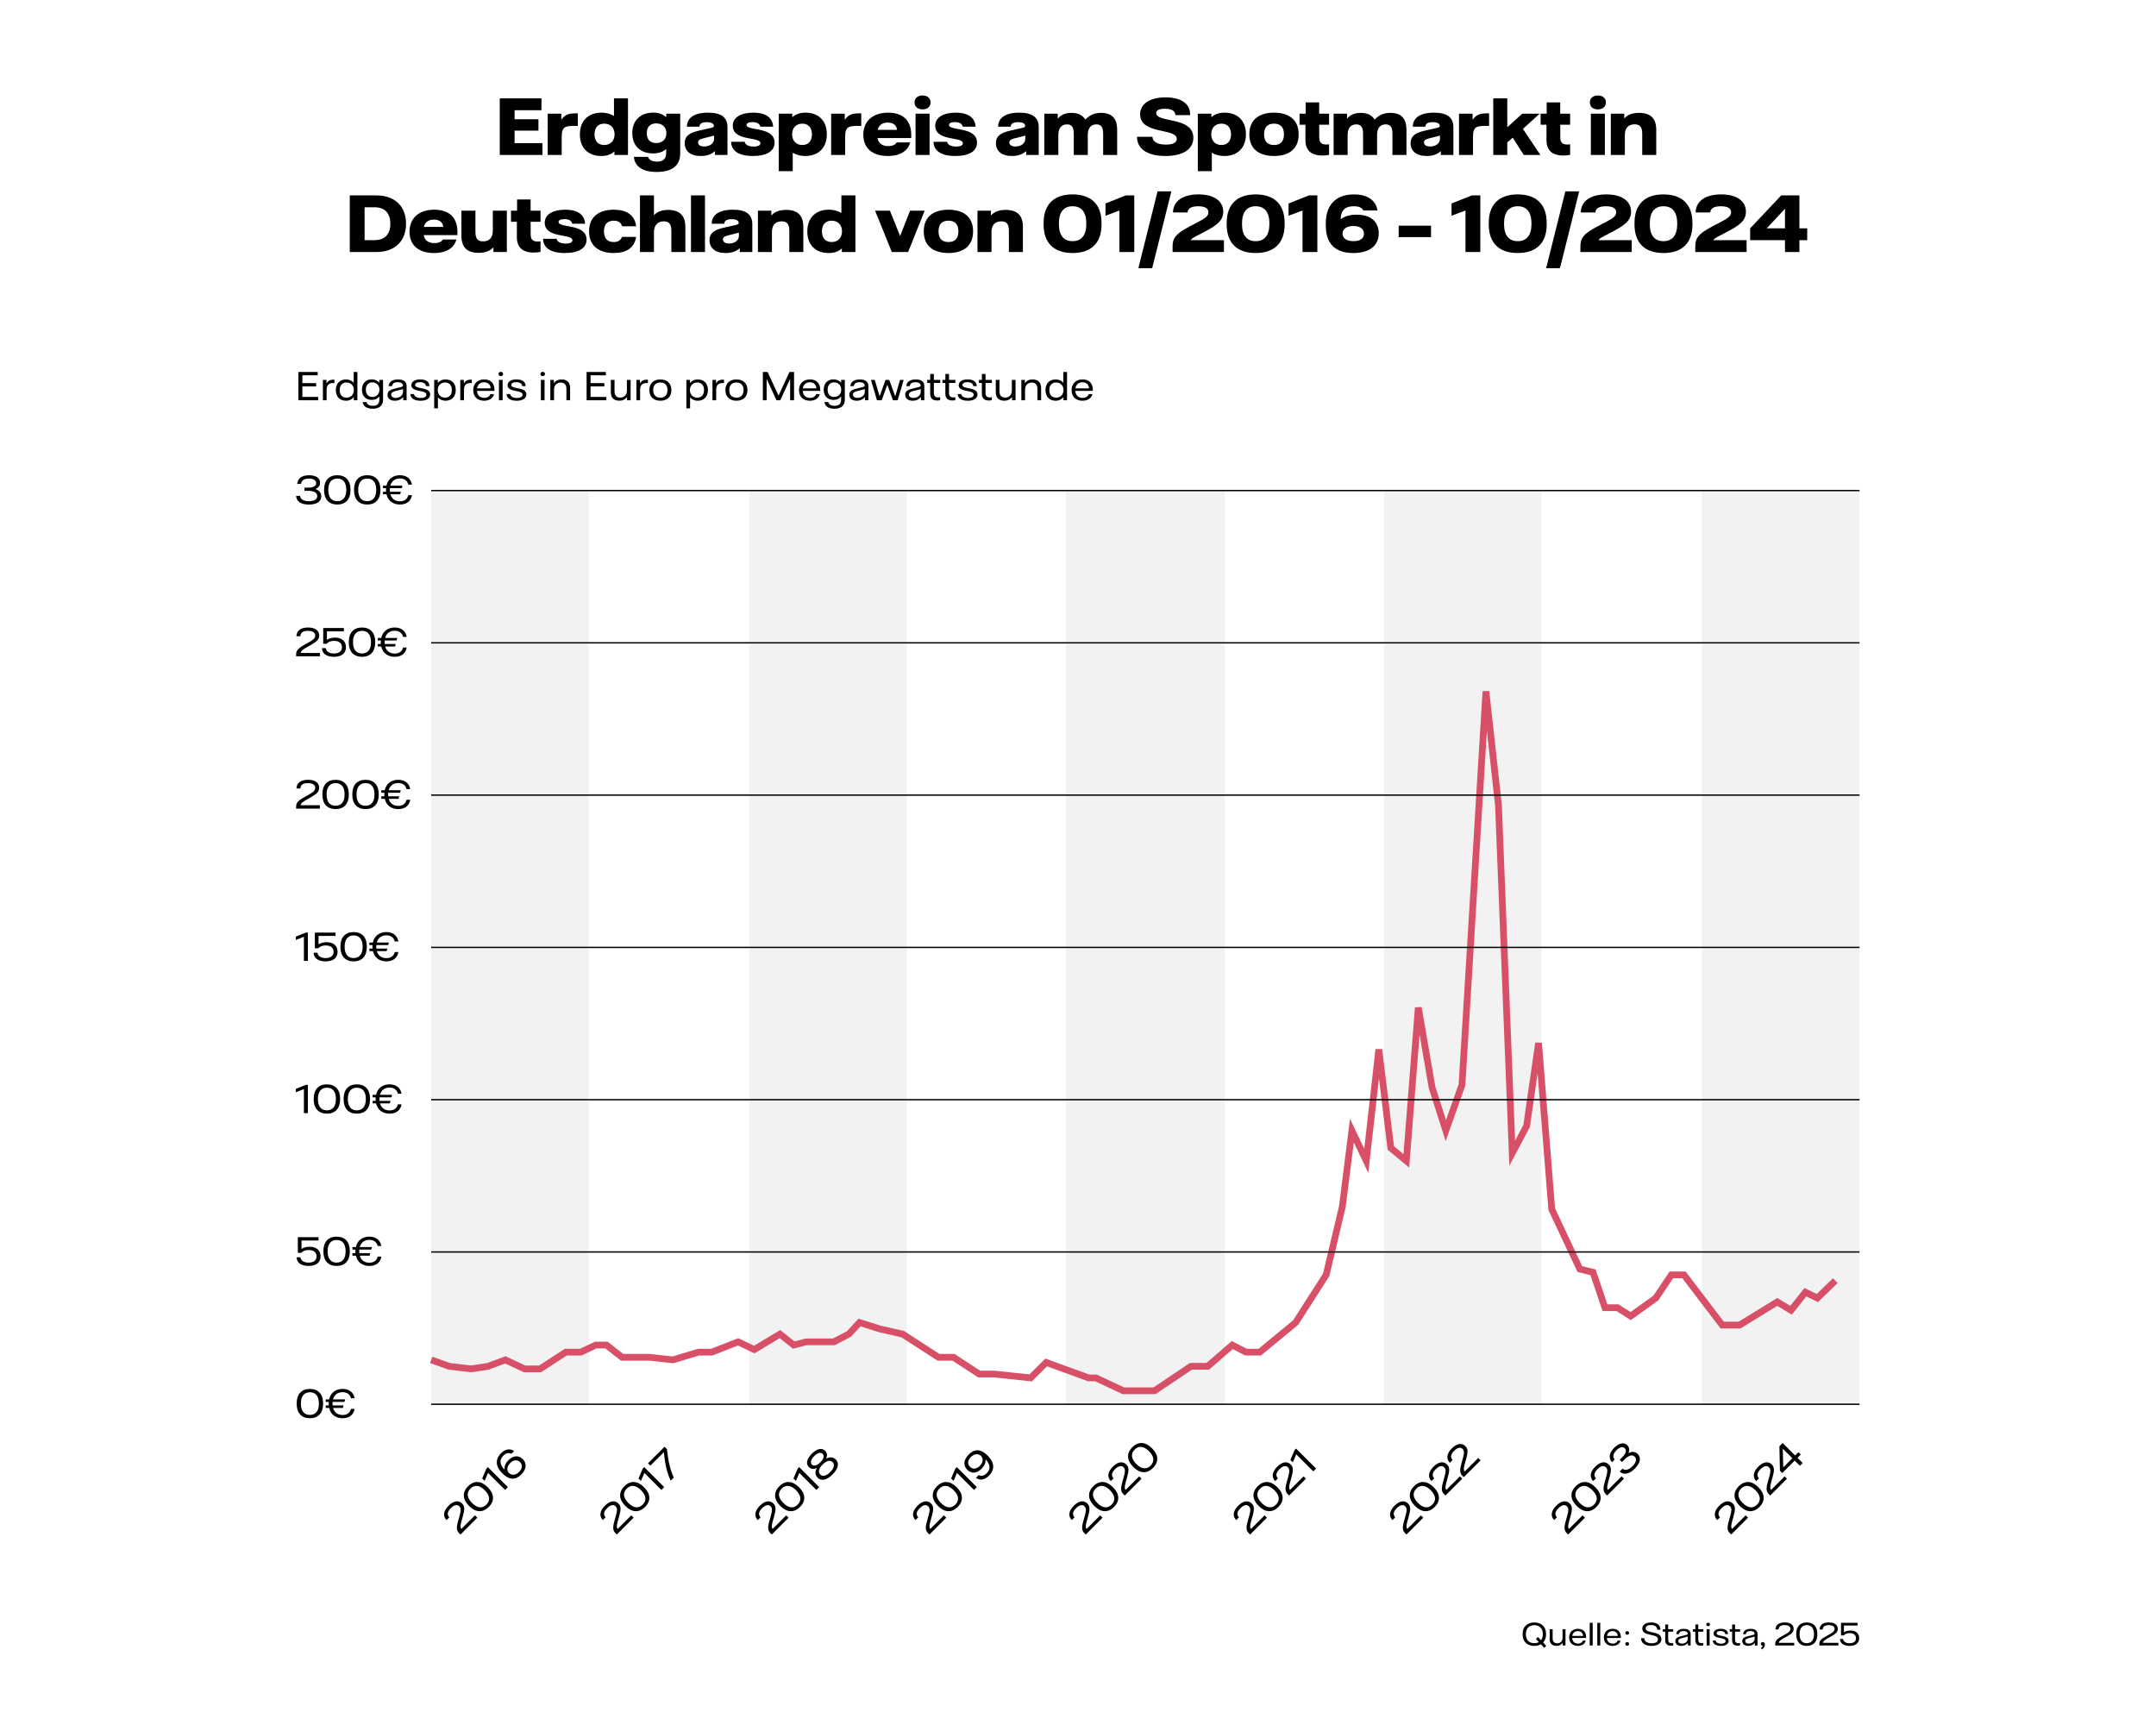 <?xml version="1.0" encoding="UTF-8" standalone="no"?>
<svg xmlns="http://www.w3.org/2000/svg" fill="none" height="1280" viewBox="0 0 1600 1280" width="1600">
<rect fill="white" height="1280" width="1600"/>
<path d="M381.878 106.2H402.578V115H370.878V73H401.828V81.8H381.878V88.5H399.578V96.95H381.878V106.2ZM406.456 115V84.35H416.556V88.9C418.356 86.3 420.706 84.1 426.606 84.1H428.806V93.45H425.306C419.056 93.45 416.856 94.6 416.856 101.4V115H406.456ZM446.184 115.75C436.784 115.75 430.334 110.05 430.334 99.75C430.334 89.25 436.984 83.6 446.284 83.6C450.384 83.6 453.284 84.65 455.634 86.05V73H466.034V115H455.984V112.35C453.434 114.6 450.434 115.75 446.184 115.75ZM448.384 107.6C453.034 107.6 456.084 104.5 456.084 99.7C456.084 94.85 453.034 91.75 448.384 91.75C443.734 91.75 441.184 94.85 441.184 99.7C441.184 104.5 443.734 107.6 448.384 107.6ZM487.39 127.6C474.74 127.6 470.89 121.85 470.39 116.4H480.99C481.29 117.8 482.89 119.95 487.59 119.95C492.19 119.95 494.39 117.85 494.39 113.2V110.65C491.84 112.65 488.94 113.85 484.69 113.85C475.54 113.85 469.24 108.5 469.24 98.8C469.24 88.8 475.89 83.55 484.74 83.55C488.84 83.55 491.59 84.65 494.44 86.85V84.35H504.79V113.75C504.79 122.6 499.14 127.6 487.39 127.6ZM486.99 106.15C491.59 106.15 494.54 103.3 494.54 98.85C494.54 94.4 491.59 91.55 486.99 91.55C482.59 91.55 479.99 94.1 479.99 98.85C479.99 103.6 482.59 106.15 486.99 106.15ZM520.021 115.75C512.071 115.75 508.121 111.85 508.121 106.2C508.121 102.05 510.221 98.95 517.871 97.15L527.921 94.85C529.371 94.5 529.771 94.15 529.771 93.4C529.771 91.9 528.321 90.65 524.521 90.65C520.771 90.65 519.171 91.85 519.071 94H509.771C509.721 88.85 513.371 83.6 525.421 83.6C535.121 83.6 539.871 87 539.871 94.4V115H530.571V112.15C528.771 113.8 525.621 115.75 520.021 115.75ZM522.671 108.7C527.021 108.7 529.921 106.15 529.921 103.1V100.6L527.721 101.2L521.771 102.7C518.871 103.4 518.071 104.35 518.071 105.65C518.071 107.45 519.571 108.7 522.671 108.7ZM558.734 115.75C547.034 115.75 542.584 111.05 542.584 105.2H552.684C552.784 106.6 554.334 108.75 559.284 108.75C562.634 108.75 564.334 107.75 564.334 106.3C564.334 103.25 557.184 103.35 551.484 101.65C547.134 100.3 543.784 98.05 543.784 93.35C543.784 87.15 549.734 83.6 559.034 83.6C569.834 83.6 573.384 88.5 573.784 94H564.234C563.884 92.3 562.434 90.6 558.384 90.6C555.484 90.6 554.034 91.5 554.034 92.7C554.034 95.6 561.884 95.3 567.934 97.45C571.684 98.8 574.834 101.15 574.834 105.8C574.834 112 569.234 115.75 558.734 115.75ZM577.901 127V84.35H587.951V87C590.501 84.75 593.501 83.6 597.751 83.6C607.151 83.6 613.601 89.3 613.601 99.6C613.601 110.15 606.901 115.75 597.651 115.75C593.551 115.75 590.651 114.7 588.301 113.3V127H577.901ZM595.451 107.6C600.001 107.6 602.551 104.5 602.551 99.7C602.551 94.85 600.001 91.75 595.451 91.75C590.851 91.75 587.851 94.85 587.851 99.65C587.851 104.5 590.851 107.6 595.451 107.6ZM616.807 115V84.35H626.907V88.9C628.707 86.3 631.057 84.1 636.957 84.1H639.157V93.45H635.657C629.407 93.45 627.207 94.6 627.207 101.4V115H616.807ZM676.236 100V102.45H651.186C652.036 106.75 655.136 108.4 659.236 108.4C663.436 108.4 664.836 106.6 665.436 105.7H675.436C674.036 111.45 668.686 115.75 658.786 115.75C647.236 115.75 640.686 109.75 640.686 100C640.686 89.9 647.636 83.6 659.086 83.6C670.036 83.6 676.236 89.45 676.236 100ZM651.286 96.35H665.686C665.536 93.8 663.736 90.95 658.836 90.95C654.936 90.95 652.236 92.7 651.286 96.35ZM684.644 81.15C681.144 81.15 678.694 79.3 678.694 76C678.694 72.75 681.144 70.85 684.644 70.85C688.144 70.85 690.594 72.75 690.594 76C690.594 79.3 688.144 81.15 684.644 81.15ZM679.444 115V84.35H689.844V115H679.444ZM708.968 115.75C697.268 115.75 692.818 111.05 692.818 105.2H702.918C703.018 106.6 704.568 108.75 709.518 108.75C712.868 108.75 714.568 107.75 714.568 106.3C714.568 103.25 707.418 103.35 701.718 101.65C697.368 100.3 694.018 98.05 694.018 93.35C694.018 87.15 699.968 83.6 709.268 83.6C720.068 83.6 723.618 88.5 724.018 94H714.468C714.118 92.3 712.668 90.6 708.618 90.6C705.718 90.6 704.268 91.5 704.268 92.7C704.268 95.6 712.118 95.3 718.168 97.45C721.918 98.8 725.068 101.15 725.068 105.8C725.068 112 719.468 115.75 708.968 115.75ZM750.997 115.75C743.047 115.75 739.097 111.85 739.097 106.2C739.097 102.05 741.197 98.95 748.847 97.15L758.897 94.85C760.347 94.5 760.747 94.15 760.747 93.4C760.747 91.9 759.297 90.65 755.497 90.65C751.747 90.65 750.147 91.85 750.047 94H740.747C740.697 88.85 744.347 83.6 756.397 83.6C766.097 83.6 770.847 87 770.847 94.4V115H761.547V112.15C759.747 113.8 756.597 115.75 750.997 115.75ZM753.647 108.7C757.997 108.7 760.897 106.15 760.897 103.1V100.6L758.697 101.2L752.747 102.7C749.847 103.4 749.047 104.35 749.047 105.65C749.047 107.45 750.547 108.7 753.647 108.7ZM775.011 115V84.35H784.961V88.05C786.911 85.8 789.761 83.75 795.161 83.75C800.411 83.75 803.561 85.7 805.461 88.75C808.161 86 811.261 83.75 817.161 83.75C825.111 83.75 829.061 87.85 829.061 96.35V115H818.661V99.25C818.661 94.25 817.111 92.3 813.661 92.3C809.661 92.3 807.261 94.9 807.261 100.15V115H796.861V99.25C796.861 94.25 795.261 92.3 791.861 92.3C787.861 92.3 785.411 94.9 785.411 100.15V115H775.011ZM864.856 115.75C850.456 115.75 843.606 109.65 843.856 101.5H855.256C855.256 104.35 857.856 107.3 865.156 107.3C870.406 107.3 873.306 105.8 873.306 103.1C873.306 94.75 846.106 100.1 846.106 84.85C846.106 77.05 853.256 72.25 864.956 72.25C877.356 72.25 883.506 77.6 883.206 85.4H872.256C872.206 82.8 870.356 80.7 864.456 80.7C860.206 80.7 858.056 81.8 858.056 83.85C858.056 91.45 885.606 86.15 885.606 102.25C885.606 110.65 878.056 115.75 864.856 115.75ZM888.917 127V84.35H898.967V87C901.517 84.75 904.517 83.6 908.767 83.6C918.167 83.6 924.617 89.3 924.617 99.6C924.617 110.15 917.917 115.75 908.667 115.75C904.567 115.75 901.667 114.7 899.317 113.3V127H888.917ZM906.467 107.6C911.017 107.6 913.567 104.5 913.567 99.7C913.567 94.85 911.017 91.75 906.467 91.75C901.867 91.75 898.867 94.85 898.867 99.65C898.867 104.5 901.867 107.6 906.467 107.6ZM945.45 115.75C935.4 115.75 927.15 111.35 927.15 99.7C927.15 88 935.4 83.6 945.45 83.6C955.5 83.6 963.75 88 963.75 99.7C963.75 111.35 955.5 115.75 945.45 115.75ZM945.45 107.6C949.45 107.6 952.85 105.75 952.85 99.7C952.85 93.6 949.45 91.75 945.45 91.75C941.45 91.75 938.1 93.6 938.1 99.7C938.1 105.75 941.45 107.6 945.45 107.6ZM981.433 115.4C972.833 115.4 968.783 111.4 968.783 104V92.55H964.433V84.35H968.933V76H978.983V84.35H986.333V92.55H978.983L979.033 101.9C979.033 106 980.833 107.25 984.433 107.25C985.133 107.25 985.783 107.2 986.333 107.1V114.9C984.933 115.2 983.333 115.4 981.433 115.4ZM989.698 115V84.35H999.648V88.05C1001.6 85.8 1004.45 83.75 1009.85 83.75C1015.1 83.75 1018.25 85.7 1020.15 88.75C1022.85 86 1025.95 83.75 1031.85 83.75C1039.8 83.75 1043.75 87.85 1043.75 96.35V115H1033.35V99.25C1033.35 94.25 1031.8 92.3 1028.35 92.3C1024.35 92.3 1021.95 94.9 1021.95 100.15V115H1011.55V99.25C1011.55 94.25 1009.95 92.3 1006.55 92.3C1002.55 92.3 1000.1 94.9 1000.1 100.15V115H989.698ZM1058.73 115.75C1050.78 115.75 1046.83 111.85 1046.83 106.2C1046.83 102.05 1048.93 98.95 1056.58 97.15L1066.63 94.85C1068.08 94.5 1068.48 94.15 1068.48 93.4C1068.48 91.9 1067.03 90.65 1063.23 90.65C1059.48 90.65 1057.88 91.85 1057.78 94H1048.48C1048.43 88.85 1052.08 83.6 1064.13 83.6C1073.83 83.6 1078.58 87 1078.58 94.4V115H1069.28V112.15C1067.48 113.8 1064.33 115.75 1058.73 115.75ZM1061.38 108.7C1065.73 108.7 1068.63 106.15 1068.63 103.1V100.6L1066.43 101.2L1060.48 102.7C1057.58 103.4 1056.78 104.35 1056.78 105.65C1056.78 107.45 1058.28 108.7 1061.38 108.7ZM1082.74 115V84.35H1092.84V88.9C1094.64 86.3 1096.99 84.1 1102.89 84.1H1105.09V93.45H1101.59C1095.34 93.45 1093.14 94.6 1093.14 101.4V115H1082.74ZM1130.82 115L1122.62 102.15L1118.57 105.65V115H1108.17V73H1118.57V94.45L1129.72 84.35H1142.62L1130.17 95.65L1143.17 115H1130.82ZM1160.32 115.4C1151.72 115.4 1147.67 111.4 1147.67 104V92.55H1143.32V84.35H1147.82V76H1157.87V84.35H1165.22V92.55H1157.87L1157.92 101.9C1157.92 106 1159.72 107.25 1163.32 107.25C1164.02 107.25 1164.67 107.2 1165.22 107.1V114.9C1163.82 115.2 1162.22 115.4 1160.32 115.4ZM1185.8 81.15C1182.3 81.15 1179.85 79.3 1179.85 76C1179.85 72.75 1182.3 70.85 1185.8 70.85C1189.3 70.85 1191.75 72.75 1191.75 76C1191.75 79.3 1189.3 81.15 1185.8 81.15ZM1180.6 115V84.35H1191V115H1180.6ZM1195.42 115V84.35H1205.37V87.85C1207.27 85.9 1210.07 83.75 1216.37 83.75C1224.82 83.75 1229.12 87.75 1229.12 96.35V115H1218.72V99.15C1218.72 94.2 1216.92 92.25 1213.07 92.25C1208.52 92.25 1205.82 94.9 1205.82 100.1V115H1195.42ZM259.579 187V145H279.429C292.279 145 301.329 152.4 301.329 166C301.329 179.6 292.279 187 279.429 187H259.579ZM270.579 178.2H278.029C285.429 178.2 289.679 173.95 289.679 166C289.679 158.05 285.429 153.8 278.029 153.8H270.579V178.2ZM339.468 172V174.45H314.418C315.268 178.75 318.368 180.4 322.468 180.4C326.668 180.4 328.068 178.6 328.668 177.7H338.668C337.268 183.45 331.918 187.75 322.018 187.75C310.468 187.75 303.918 181.75 303.918 172C303.918 161.9 310.868 155.6 322.318 155.6C333.268 155.6 339.468 161.45 339.468 172ZM314.518 168.35H328.918C328.768 165.8 326.968 162.95 322.068 162.95C318.168 162.95 315.468 164.7 314.518 168.35ZM355.177 187.6C346.727 187.6 342.427 183.6 342.427 175V156.35H352.827V172.2C352.827 177.15 354.627 179.1 358.477 179.1C363.027 179.1 365.727 176.45 365.727 171.25V156.35H376.127V187H366.177V183.5C364.277 185.45 361.477 187.6 355.177 187.6ZM396.228 187.4C387.628 187.4 383.578 183.4 383.578 176V164.55H379.228V156.35H383.728V148H393.778V156.35H401.128V164.55H393.778L393.828 173.9C393.828 178 395.628 179.25 399.228 179.25C399.928 179.25 400.578 179.2 401.128 179.1V186.9C399.728 187.2 398.128 187.4 396.228 187.4ZM419.193 187.75C407.493 187.75 403.043 183.05 403.043 177.2H413.143C413.243 178.6 414.793 180.75 419.743 180.75C423.093 180.75 424.793 179.75 424.793 178.3C424.793 175.25 417.643 175.35 411.943 173.65C407.593 172.3 404.243 170.05 404.243 165.35C404.243 159.15 410.193 155.6 419.493 155.6C430.293 155.6 433.843 160.5 434.243 166H424.693C424.343 164.3 422.893 162.6 418.843 162.6C415.943 162.6 414.493 163.5 414.493 164.7C414.493 167.6 422.343 167.3 428.393 169.45C432.143 170.8 435.293 173.15 435.293 177.8C435.293 184 429.693 187.75 419.193 187.75ZM455.51 187.75C445.56 187.75 437.16 183.35 437.16 171.7C437.16 160 445.51 155.6 455.51 155.6C464.41 155.6 471.01 159.1 472.11 167.9H461.66C460.76 164.8 458.41 163.75 455.46 163.75C451.61 163.75 448.21 165.6 448.21 171.7C448.21 177.75 451.61 179.6 455.46 179.6C458.31 179.6 460.56 178.6 461.56 175.8H472.06C470.86 184.3 464.26 187.75 455.51 187.75ZM474.923 187V145H485.323V159.65C486.923 158.05 489.723 155.75 495.923 155.75C504.323 155.75 508.623 160.05 508.623 168.35V187H498.223V171.15C498.223 166.25 496.423 164.25 492.623 164.25C488.123 164.25 485.323 167.05 485.323 172.25V187H474.923ZM512.774 187V145H523.174V187H512.774ZM538.448 187.75C530.498 187.75 526.548 183.85 526.548 178.2C526.548 174.05 528.648 170.95 536.298 169.15L546.348 166.85C547.798 166.5 548.198 166.15 548.198 165.4C548.198 163.9 546.748 162.65 542.948 162.65C539.198 162.65 537.598 163.85 537.498 166H528.198C528.148 160.85 531.798 155.6 543.848 155.6C553.548 155.6 558.298 159 558.298 166.4V187H548.998V184.15C547.198 185.8 544.048 187.75 538.448 187.75ZM541.098 180.7C545.448 180.7 548.348 178.15 548.348 175.1V172.6L546.148 173.2L540.198 174.7C537.298 175.4 536.498 176.35 536.498 177.65C536.498 179.45 537.998 180.7 541.098 180.7ZM562.462 187V156.35H572.412V159.85C574.312 157.9 577.112 155.75 583.412 155.75C591.862 155.75 596.162 159.75 596.162 168.35V187H585.762V171.15C585.762 166.2 583.962 164.25 580.112 164.25C575.562 164.25 572.862 166.9 572.862 172.1V187H562.462ZM614.963 187.75C605.563 187.75 599.113 182.05 599.113 171.75C599.113 161.25 605.763 155.6 615.063 155.6C619.163 155.6 622.063 156.65 624.413 158.05V145H634.813V187H624.763V184.35C622.213 186.6 619.213 187.75 614.963 187.75ZM617.163 179.6C621.813 179.6 624.863 176.5 624.863 171.7C624.863 166.85 621.813 163.75 617.163 163.75C612.513 163.75 609.963 166.85 609.963 171.7C609.963 176.5 612.513 179.6 617.163 179.6ZM661.831 187L649.431 156.35H660.431L667.981 175.1L675.381 156.35H686.231L673.931 187H661.831ZM703.839 187.75C693.789 187.75 685.539 183.35 685.539 171.7C685.539 160 693.789 155.6 703.839 155.6C713.889 155.6 722.139 160 722.139 171.7C722.139 183.35 713.889 187.75 703.839 187.75ZM703.839 179.6C707.839 179.6 711.239 177.75 711.239 171.7C711.239 165.6 707.839 163.75 703.839 163.75C699.839 163.75 696.489 165.6 696.489 171.7C696.489 177.75 699.839 179.6 703.839 179.6ZM725.411 187V156.35H735.361V159.85C737.261 157.9 740.061 155.75 746.361 155.75C754.811 155.75 759.111 159.75 759.111 168.35V187H748.711V171.15C748.711 166.2 746.911 164.25 743.061 164.25C738.511 164.25 735.811 166.9 735.811 172.1V187H725.411ZM795.974 187.75C782.224 187.75 774.474 180.4 774.474 166.55V165.45C774.474 151.6 782.224 144.25 795.974 144.25C809.724 144.25 817.474 151.6 817.474 165.45V166.55C817.474 180.4 809.724 187.75 795.974 187.75ZM795.974 178.95C802.424 178.95 806.174 174.8 806.174 166.15V165.85C806.174 157.2 802.474 153.05 795.974 153.05C789.524 153.05 785.824 157.2 785.824 165.85V166.15C785.824 174.8 789.474 178.95 795.974 178.95ZM830.745 187V156.2L820.395 160.1V151L835.495 145H841.745V187H830.745ZM844.786 199L859.036 142H869.286L855.036 199H844.786ZM870.192 187V183.5C870.192 177.5 871.292 174.05 882.892 168L888.992 164.8C894.192 162.1 896.792 160.4 896.792 157.5C896.792 154.4 893.842 153.05 889.142 153.05C883.242 153.05 881.492 155.2 881.342 157.65H870.492C870.642 148.85 878.242 144.25 889.392 144.25C901.142 144.25 907.792 149.3 907.792 157.1C907.792 163.95 902.642 167.45 893.042 172.45L888.092 175C884.092 177.1 883.842 177.7 883.742 178.2H908.292V187H870.192ZM931.853 187.75C918.103 187.75 910.353 180.4 910.353 166.55V165.45C910.353 151.6 918.103 144.25 931.853 144.25C945.603 144.25 953.353 151.6 953.353 165.45V166.55C953.353 180.4 945.603 187.75 931.853 187.75ZM931.853 178.95C938.303 178.95 942.053 174.8 942.053 166.15V165.85C942.053 157.2 938.353 153.05 931.853 153.05C925.403 153.05 921.703 157.2 921.703 165.85V166.15C921.703 174.8 925.353 178.95 931.853 178.95ZM966.623 187V156.2L956.273 160.1V151L971.373 145H977.623V187H966.623ZM1004.34 187.75C990.638 187.75 983.888 180.6 983.888 167.25V165.7C983.888 152.35 991.088 144.25 1004.84 144.25C1015.44 144.25 1021.19 149.15 1022.24 156.15H1011.69C1010.99 154.75 1009.49 153.05 1004.59 153.05C999.038 153.05 995.188 155.15 994.888 162.7C997.888 160.4 1001.84 159.3 1006.74 159.3C1017.59 159.3 1023.19 164.8 1023.19 173.1C1023.19 182.1 1016.49 187.75 1004.34 187.75ZM1004.44 178.95C1009.84 178.95 1012.19 176.6 1012.19 173.4C1012.19 169.9 1009.44 167.7 1004.34 167.7C998.888 167.7 996.338 170.25 996.338 173.3C996.338 176.2 998.538 178.95 1004.44 178.95ZM1037.98 175.95V167.45H1061.98V175.95H1037.98ZM1087.56 187V156.2L1077.21 160.1V151L1092.31 145H1098.56V187H1087.56ZM1126.33 187.75C1112.58 187.75 1104.83 180.4 1104.83 166.55V165.45C1104.83 151.6 1112.58 144.25 1126.33 144.25C1140.08 144.25 1147.83 151.6 1147.83 165.45V166.55C1147.83 180.4 1140.08 187.75 1126.33 187.75ZM1126.33 178.95C1132.78 178.95 1136.53 174.8 1136.53 166.15V165.85C1136.53 157.2 1132.83 153.05 1126.33 153.05C1119.88 153.05 1116.18 157.2 1116.18 165.85V166.15C1116.18 174.8 1119.83 178.95 1126.33 178.95ZM1147.42 199L1161.67 142H1171.92L1157.67 199H1147.42ZM1172.83 187V183.5C1172.83 177.5 1173.93 174.05 1185.53 168L1191.63 164.8C1196.83 162.1 1199.43 160.4 1199.43 157.5C1199.43 154.4 1196.48 153.05 1191.78 153.05C1185.88 153.05 1184.13 155.2 1183.98 157.65H1173.13C1173.28 148.85 1180.88 144.25 1192.03 144.25C1203.78 144.25 1210.43 149.3 1210.43 157.1C1210.43 163.95 1205.28 167.45 1195.68 172.45L1190.73 175C1186.73 177.1 1186.48 177.7 1186.38 178.2H1210.93V187H1172.83ZM1234.49 187.75C1220.74 187.75 1212.99 180.4 1212.99 166.55V165.45C1212.99 151.6 1220.74 144.25 1234.49 144.25C1248.24 144.25 1255.99 151.6 1255.99 165.45V166.55C1255.99 180.4 1248.24 187.75 1234.49 187.75ZM1234.49 178.95C1240.94 178.95 1244.69 174.8 1244.69 166.15V165.85C1244.69 157.2 1240.99 153.05 1234.49 153.05C1228.04 153.05 1224.34 157.2 1224.34 165.85V166.15C1224.34 174.8 1227.99 178.95 1234.49 178.95ZM1258.08 187V183.5C1258.08 177.5 1259.18 174.05 1270.78 168L1276.88 164.8C1282.08 162.1 1284.68 160.4 1284.68 157.5C1284.68 154.4 1281.73 153.05 1277.03 153.05C1271.13 153.05 1269.38 155.2 1269.23 157.65H1258.38C1258.53 148.85 1266.13 144.25 1277.28 144.25C1289.03 144.25 1295.68 149.3 1295.68 157.1C1295.68 163.95 1290.53 167.45 1280.93 172.45L1275.98 175C1271.98 177.1 1271.73 177.7 1271.63 178.2H1296.18V187H1258.08ZM1324.66 187V178.2H1298.81V169.45L1321.86 145H1335.36V169.45H1341.16V178.2H1335.36V187H1324.66ZM1311.11 169.45H1324.66V155H1324.56L1311.11 169.45Z" fill="black"/>
<rect fill="#F2F2F2" height="678" width="117" x="320" y="364"/>
<rect fill="#F2F2F2" height="678" width="118" x="791" y="364"/>
<rect fill="#F2F2F2" height="678" width="117" x="556" y="364"/>
<rect fill="#F2F2F2" height="678" width="117" x="1027" y="364"/>
<rect fill="#F2F2F2" height="678" width="117" x="1263" y="364"/>
<path d="M229.975 1052.38C223.8 1052.38 220.175 1048.5 220.175 1041.75V1041.25C220.175 1034.5 223.8 1030.62 229.975 1030.62C236.15 1030.62 239.775 1034.5 239.775 1041.25V1041.75C239.775 1048.5 236.15 1052.38 229.975 1052.38ZM229.95 1049.9C234.15 1049.9 236.65 1047.05 236.65 1041.6V1041.4C236.65 1035.95 234.2 1033.1 230 1033.1C225.8 1033.1 223.3 1035.95 223.3 1041.4V1041.6C223.3 1047.05 225.75 1049.9 229.95 1049.9ZM254.243 1049.97C257.468 1049.97 259.768 1048.4 260.443 1045.45H263.168C262.418 1049.97 259.018 1052.38 254.293 1052.38C249.543 1052.38 245.443 1049.92 244.268 1044.75H241.693V1042.87H243.968C243.943 1042.45 243.918 1042 243.918 1041.53C243.918 1041.07 243.943 1040.65 243.968 1040.25H241.693V1038.37H244.243C245.393 1033.15 249.468 1030.62 254.268 1030.62C258.968 1030.62 262.368 1033.03 263.168 1037.57H260.443C259.768 1034.62 257.493 1033.03 254.243 1033.03C250.993 1033.03 248.143 1034.62 247.143 1038.37H256.118L255.643 1040.25H246.818C246.793 1040.65 246.768 1041.07 246.768 1041.5C246.768 1041.97 246.793 1042.45 246.843 1042.87H254.968L254.468 1044.75H247.168C248.193 1048.4 251.043 1049.97 254.243 1049.97Z" fill="black"/>
<path d="M228.975 939.375C223.25 939.375 220.225 936.75 220.075 932.95H222.975C223.175 934.975 224.925 936.9 229 936.9C233.1 936.9 234.925 934.975 234.925 932.25C234.925 929.45 233 927.55 229.125 927.55C225.9 927.55 224.25 928.875 223.525 929.675H221.025V918H236.375V920.475H223.775V926.8C224.925 925.95 226.875 925.125 229.675 925.125C235.125 925.125 237.9 928.025 237.9 932.225C237.9 936.75 234.675 939.375 228.975 939.375ZM249.809 939.375C243.634 939.375 240.009 935.5 240.009 928.75V928.25C240.009 921.5 243.634 917.625 249.809 917.625C255.984 917.625 259.609 921.5 259.609 928.25V928.75C259.609 935.5 255.984 939.375 249.809 939.375ZM249.784 936.9C253.984 936.9 256.484 934.05 256.484 928.6V928.4C256.484 922.95 254.034 920.1 249.834 920.1C245.634 920.1 243.134 922.95 243.134 928.4V928.6C243.134 934.05 245.584 936.9 249.784 936.9ZM274.077 936.975C277.302 936.975 279.602 935.4 280.277 932.45H283.002C282.252 936.975 278.852 939.375 274.127 939.375C269.377 939.375 265.277 936.925 264.102 931.75H261.527V929.875H263.802C263.777 929.45 263.752 929 263.752 928.525C263.752 928.075 263.777 927.65 263.802 927.25H261.527V925.375H264.077C265.227 920.15 269.302 917.625 274.102 917.625C278.802 917.625 282.202 920.025 283.002 924.575H280.277C279.602 921.625 277.327 920.025 274.077 920.025C270.827 920.025 267.977 921.625 266.977 925.375H275.952L275.477 927.25H266.652C266.627 927.65 266.602 928.075 266.602 928.5C266.602 928.975 266.627 929.45 266.677 929.875H274.802L274.302 931.75H267.002C268.027 935.4 270.877 936.975 274.077 936.975Z" fill="black"/>
<path d="M219.75 600V598.975C219.75 596.5 220.175 594.65 225.425 591.75L229.125 589.65C232.3 587.9 233.925 586.625 233.925 584.575C233.925 582.4 232.05 581.1 228.475 581.1C224.575 581.1 223 582.6 222.9 585.1H220C220.075 580.85 223.35 578.625 228.625 578.625C234.175 578.625 236.875 581.075 236.875 584.575C236.875 587.525 234.95 589.225 230.375 591.775L226.925 593.725C223.65 595.575 223.2 596.575 223.15 597.525H237.4V600H219.75ZM249.047 600.375C242.872 600.375 239.247 596.5 239.247 589.75V589.25C239.247 582.5 242.872 578.625 249.047 578.625C255.222 578.625 258.847 582.5 258.847 589.25V589.75C258.847 596.5 255.222 600.375 249.047 600.375ZM249.022 597.9C253.222 597.9 255.722 595.05 255.722 589.6V589.4C255.722 583.95 253.272 581.1 249.072 581.1C244.872 581.1 242.372 583.95 242.372 589.4V589.6C242.372 595.05 244.822 597.9 249.022 597.9ZM271.254 600.375C265.079 600.375 261.454 596.5 261.454 589.75V589.25C261.454 582.5 265.079 578.625 271.254 578.625C277.429 578.625 281.054 582.5 281.054 589.25V589.75C281.054 596.5 277.429 600.375 271.254 600.375ZM271.229 597.9C275.429 597.9 277.929 595.05 277.929 589.6V589.4C277.929 583.95 275.479 581.1 271.279 581.1C267.079 581.1 264.579 583.95 264.579 589.4V589.6C264.579 595.05 267.029 597.9 271.229 597.9ZM295.523 597.975C298.748 597.975 301.048 596.4 301.723 593.45H304.448C303.698 597.975 300.298 600.375 295.573 600.375C290.823 600.375 286.723 597.925 285.548 592.75H282.973V590.875H285.248C285.223 590.45 285.198 590 285.198 589.525C285.198 589.075 285.223 588.65 285.248 588.25H282.973V586.375H285.523C286.673 581.15 290.748 578.625 295.548 578.625C300.248 578.625 303.648 581.025 304.448 585.575H301.723C301.048 582.625 298.773 581.025 295.523 581.025C292.273 581.025 289.423 582.625 288.423 586.375H297.398L296.923 588.25H288.098C288.073 588.65 288.048 589.075 288.048 589.5C288.048 589.975 288.073 590.45 288.123 590.875H296.248L295.748 592.75H288.448C289.473 596.4 292.323 597.975 295.523 597.975Z" fill="black"/>
<path d="M225.525 826V808.125L219.525 810.525V807.975L226.95 805H228.475V826H225.525ZM242.602 826.375C236.427 826.375 232.802 822.5 232.802 815.75V815.25C232.802 808.5 236.427 804.625 242.602 804.625C248.777 804.625 252.402 808.5 252.402 815.25V815.75C252.402 822.5 248.777 826.375 242.602 826.375ZM242.577 823.9C246.777 823.9 249.277 821.05 249.277 815.6V815.4C249.277 809.95 246.827 807.1 242.627 807.1C238.427 807.1 235.927 809.95 235.927 815.4V815.6C235.927 821.05 238.377 823.9 242.577 823.9ZM264.809 826.375C258.634 826.375 255.009 822.5 255.009 815.75V815.25C255.009 808.5 258.634 804.625 264.809 804.625C270.984 804.625 274.609 808.5 274.609 815.25V815.75C274.609 822.5 270.984 826.375 264.809 826.375ZM264.784 823.9C268.984 823.9 271.484 821.05 271.484 815.6V815.4C271.484 809.95 269.034 807.1 264.834 807.1C260.634 807.1 258.134 809.95 258.134 815.4V815.6C258.134 821.05 260.584 823.9 264.784 823.9ZM289.077 823.975C292.302 823.975 294.602 822.4 295.277 819.45H298.002C297.252 823.975 293.852 826.375 289.127 826.375C284.377 826.375 280.277 823.925 279.102 818.75H276.527V816.875H278.802C278.777 816.45 278.752 816 278.752 815.525C278.752 815.075 278.777 814.65 278.802 814.25H276.527V812.375H279.077C280.227 807.15 284.302 804.625 289.102 804.625C293.802 804.625 297.202 807.025 298.002 811.575H295.277C294.602 808.625 292.327 807.025 289.077 807.025C285.827 807.025 282.977 808.625 281.977 812.375H290.952L290.477 814.25H281.652C281.627 814.65 281.602 815.075 281.602 815.5C281.602 815.975 281.627 816.45 281.677 816.875H289.802L289.302 818.75H282.002C283.027 822.4 285.877 823.975 289.077 823.975Z" fill="black"/>
<path d="M219.75 487V485.975C219.75 483.5 220.175 481.65 225.425 478.75L229.125 476.65C232.3 474.9 233.925 473.625 233.925 471.575C233.925 469.4 232.05 468.1 228.475 468.1C224.575 468.1 223 469.6 222.9 472.1H220C220.075 467.85 223.35 465.625 228.625 465.625C234.175 465.625 236.875 468.075 236.875 471.575C236.875 474.525 234.95 476.225 230.375 478.775L226.925 480.725C223.65 482.575 223.2 483.575 223.15 484.525H237.4V487H219.75ZM247.813 487.375C242.088 487.375 239.063 484.75 238.913 480.95H241.813C242.013 482.975 243.763 484.9 247.838 484.9C251.938 484.9 253.763 482.975 253.763 480.25C253.763 477.45 251.838 475.55 247.963 475.55C244.738 475.55 243.088 476.875 242.363 477.675H239.863V466H255.213V468.475H242.613V474.8C243.763 473.95 245.713 473.125 248.513 473.125C253.963 473.125 256.738 476.025 256.738 480.225C256.738 484.75 253.513 487.375 247.813 487.375ZM268.647 487.375C262.472 487.375 258.847 483.5 258.847 476.75V476.25C258.847 469.5 262.472 465.625 268.647 465.625C274.822 465.625 278.447 469.5 278.447 476.25V476.75C278.447 483.5 274.822 487.375 268.647 487.375ZM268.622 484.9C272.822 484.9 275.322 482.05 275.322 476.6V476.4C275.322 470.95 272.872 468.1 268.672 468.1C264.472 468.1 261.972 470.95 261.972 476.4V476.6C261.972 482.05 264.422 484.9 268.622 484.9ZM292.915 484.975C296.14 484.975 298.44 483.4 299.115 480.45H301.84C301.09 484.975 297.69 487.375 292.965 487.375C288.215 487.375 284.115 484.925 282.94 479.75H280.365V477.875H282.64C282.615 477.45 282.59 477 282.59 476.525C282.59 476.075 282.615 475.65 282.64 475.25H280.365V473.375H282.915C284.065 468.15 288.14 465.625 292.94 465.625C297.64 465.625 301.04 468.025 301.84 472.575H299.115C298.44 469.625 296.165 468.025 292.915 468.025C289.665 468.025 286.815 469.625 285.815 473.375H294.79L294.315 475.25H285.49C285.465 475.65 285.44 476.075 285.44 476.5C285.44 476.975 285.465 477.45 285.515 477.875H293.64L293.14 479.75H285.84C286.865 483.4 289.715 484.975 292.915 484.975Z" fill="black"/>
<path d="M225.525 713V695.125L219.525 697.525V694.975L226.95 692H228.475V713H225.525ZM241.602 713.375C235.877 713.375 232.852 710.75 232.702 706.95H235.602C235.802 708.975 237.552 710.9 241.627 710.9C245.727 710.9 247.552 708.975 247.552 706.25C247.552 703.45 245.627 701.55 241.752 701.55C238.527 701.55 236.877 702.875 236.152 703.675H233.652V692H249.002V694.475H236.402V700.8C237.552 699.95 239.502 699.125 242.302 699.125C247.752 699.125 250.527 702.025 250.527 706.225C250.527 710.75 247.302 713.375 241.602 713.375ZM262.436 713.375C256.261 713.375 252.636 709.5 252.636 702.75V702.25C252.636 695.5 256.261 691.625 262.436 691.625C268.611 691.625 272.236 695.5 272.236 702.25V702.75C272.236 709.5 268.611 713.375 262.436 713.375ZM262.411 710.9C266.611 710.9 269.111 708.05 269.111 702.6V702.4C269.111 696.95 266.661 694.1 262.461 694.1C258.261 694.1 255.761 696.95 255.761 702.4V702.6C255.761 708.05 258.211 710.9 262.411 710.9ZM286.704 710.975C289.929 710.975 292.229 709.4 292.904 706.45H295.629C294.879 710.975 291.479 713.375 286.754 713.375C282.004 713.375 277.904 710.925 276.729 705.75H274.154V703.875H276.429C276.404 703.45 276.379 703 276.379 702.525C276.379 702.075 276.404 701.65 276.429 701.25H274.154V699.375H276.704C277.854 694.15 281.929 691.625 286.729 691.625C291.429 691.625 294.829 694.025 295.629 698.575H292.904C292.229 695.625 289.954 694.025 286.704 694.025C283.454 694.025 280.604 695.625 279.604 699.375H288.579L288.104 701.25H279.279C279.254 701.65 279.229 702.075 279.229 702.5C279.229 702.975 279.254 703.45 279.304 703.875H287.429L286.929 705.75H279.629C280.654 709.4 283.504 710.975 286.704 710.975Z" fill="black"/>
<path d="M229.225 374.4C222.85 374.4 219.95 371.725 219.75 367.975H222.7C222.975 370.3 225.1 371.925 229.25 371.925C233.15 371.925 235.425 370.5 235.425 368.075C235.425 365.875 233.55 364.2 228.425 364.2H225.95V361.85H228.4C233.15 361.85 234.625 360.3 234.625 358.5C234.625 356.525 232.825 355.125 229.2 355.125C225.3 355.125 223.675 356.75 223.425 359.025H220.575C220.9 355.45 223.375 352.65 229.375 352.65C234.875 352.65 237.55 355.05 237.55 358.225C237.55 360.725 235.875 362.2 234.025 362.9C236.675 363.675 238.425 365.475 238.425 368.275C238.425 372.1 235.15 374.4 229.225 374.4ZM250.307 374.375C244.132 374.375 240.507 370.5 240.507 363.75V363.25C240.507 356.5 244.132 352.625 250.307 352.625C256.482 352.625 260.107 356.5 260.107 363.25V363.75C260.107 370.5 256.482 374.375 250.307 374.375ZM250.282 371.9C254.482 371.9 256.982 369.05 256.982 363.6V363.4C256.982 357.95 254.532 355.1 250.332 355.1C246.132 355.1 243.632 357.95 243.632 363.4V363.6C243.632 369.05 246.082 371.9 250.282 371.9ZM272.514 374.375C266.339 374.375 262.714 370.5 262.714 363.75V363.25C262.714 356.5 266.339 352.625 272.514 352.625C278.689 352.625 282.314 356.5 282.314 363.25V363.75C282.314 370.5 278.689 374.375 272.514 374.375ZM272.489 371.9C276.689 371.9 279.189 369.05 279.189 363.6V363.4C279.189 357.95 276.739 355.1 272.539 355.1C268.339 355.1 265.839 357.95 265.839 363.4V363.6C265.839 369.05 268.289 371.9 272.489 371.9ZM296.782 371.975C300.007 371.975 302.307 370.4 302.982 367.45H305.707C304.957 371.975 301.557 374.375 296.832 374.375C292.082 374.375 287.982 371.925 286.807 366.75H284.232V364.875H286.507C286.482 364.45 286.457 364 286.457 363.525C286.457 363.075 286.482 362.65 286.507 362.25H284.232V360.375H286.782C287.932 355.15 292.007 352.625 296.807 352.625C301.507 352.625 304.907 355.025 305.707 359.575H302.982C302.307 356.625 300.032 355.025 296.782 355.025C293.532 355.025 290.682 356.625 289.682 360.375H298.657L298.182 362.25H289.357C289.332 362.65 289.307 363.075 289.307 363.5C289.307 363.975 289.332 364.45 289.382 364.875H297.507L297.007 366.75H289.707C290.732 370.4 293.582 371.975 296.782 371.975Z" fill="black"/>
<path d="M224.4 294.525H236.125V297H221.45V276H235.75V278.475H224.4V284.275H234.625V286.7H224.4V294.525ZM239.636 297V281.9H242.286V284.55C243.186 282.95 244.411 281.725 247.411 281.725H248.186V284.25H246.961C244.061 284.25 242.386 285.8 242.386 289.2V297H239.636ZM256.729 297.35C252.254 297.35 249.229 294.425 249.229 289.45C249.229 284.475 252.279 281.55 256.754 281.55C259.354 281.55 261.254 282.575 262.479 284.05V276H265.229V297H262.554V294.675C261.279 296.3 259.329 297.35 256.729 297.35ZM257.129 295.075C260.429 295.075 262.604 292.7 262.604 289.425C262.604 286.15 260.404 283.825 257.129 283.825C253.979 283.825 252.079 285.975 252.079 289.45C252.079 292.925 253.979 295.075 257.129 295.075ZM276.569 303.3C271.394 303.3 269.344 300.75 269.194 298.325H271.994C272.169 299.45 273.294 301.125 276.719 301.125C279.894 301.125 281.519 299.65 281.519 296.425V294.175C280.269 295.775 278.419 296.75 275.894 296.75C271.519 296.75 268.594 293.95 268.594 289.15C268.594 284.3 271.569 281.5 275.894 281.5C278.419 281.5 280.269 282.5 281.519 284V281.9H284.269V296.65C284.269 300.8 281.669 303.3 276.569 303.3ZM276.319 294.55C279.519 294.55 281.594 292.275 281.594 289.15C281.594 285.975 279.494 283.75 276.344 283.75C273.319 283.75 271.494 285.775 271.494 289.15C271.494 292.55 273.319 294.55 276.319 294.55ZM293.087 297.35C289.412 297.35 287.587 295.5 287.587 292.875C287.587 291.175 288.337 289.525 292.362 288.525L297.537 287.225C298.687 286.95 299.062 286.675 299.062 286.025C299.062 284.975 298.112 283.625 295.112 283.625C292.412 283.625 291.137 284.7 290.962 286.5H288.412C288.487 284.05 290.362 281.55 295.387 281.55C299.262 281.55 301.762 283.025 301.762 286.425V297H299.237V294.6C298.187 295.975 296.187 297.35 293.087 297.35ZM293.662 295.25C296.687 295.25 299.087 293.275 299.087 290.775V288.65C298.737 288.825 298.362 288.95 297.412 289.175L293.412 290.2C291.212 290.75 290.312 291.475 290.312 292.775C290.312 294.275 291.512 295.25 293.662 295.25ZM312.056 297.375C307.056 297.375 304.531 295.175 304.531 292.375H307.231C307.256 293.525 308.531 295.3 312.231 295.3C315.256 295.3 316.431 294.125 316.431 292.85C316.431 290.375 311.806 290.45 308.606 289.4C306.731 288.8 305.306 287.85 305.306 285.85C305.306 283.2 307.806 281.525 311.906 281.525C316.481 281.525 318.656 283.575 318.706 286.5H316.131C316.031 284.925 314.731 283.6 311.681 283.6C309.156 283.6 308.056 284.525 308.056 285.625C308.056 287.9 312.731 287.75 315.981 288.9C317.806 289.525 319.231 290.575 319.231 292.675C319.231 295.525 316.631 297.375 312.056 297.375ZM322.224 303V281.9H324.899V284.2C326.174 282.6 328.099 281.55 330.724 281.55C335.174 281.55 338.224 284.45 338.224 289.425C338.224 294.425 335.174 297.35 330.674 297.35C328.099 297.35 326.199 296.325 324.974 294.85V303H322.224ZM330.299 295.075C333.424 295.075 335.324 292.925 335.324 289.45C335.324 285.975 333.424 283.825 330.299 283.825C327.024 283.825 324.849 286.175 324.849 289.45C324.849 292.75 327.024 295.075 330.299 295.075ZM341.589 297V281.9H344.239V284.55C345.139 282.95 346.364 281.725 349.364 281.725H350.139V284.25H348.914C346.014 284.25 344.339 285.8 344.339 289.2V297H341.589ZM366.932 289.15V290.05H353.982C354.157 293.375 356.257 295.225 359.357 295.225C361.957 295.225 363.407 293.975 363.907 292.45H366.632C365.957 295.275 363.407 297.35 359.282 297.35C354.382 297.35 351.182 294.4 351.182 289.55C351.182 284.675 354.382 281.525 359.332 281.525C363.932 281.525 366.932 284.25 366.932 289.15ZM354.057 288.15H364.107C364.032 285.35 362.057 283.675 359.207 283.675C356.357 283.675 354.482 285.325 354.057 288.15ZM371.646 279.075C370.646 279.075 369.946 278.475 369.946 277.5C369.946 276.55 370.646 275.925 371.646 275.925C372.646 275.925 373.346 276.55 373.346 277.5C373.346 278.475 372.646 279.075 371.646 279.075ZM370.271 297V281.9H373.021V297H370.271ZM383.452 297.375C378.452 297.375 375.927 295.175 375.927 292.375H378.627C378.652 293.525 379.927 295.3 383.627 295.3C386.652 295.3 387.827 294.125 387.827 292.85C387.827 290.375 383.202 290.45 380.002 289.4C378.127 288.8 376.702 287.85 376.702 285.85C376.702 283.2 379.202 281.525 383.302 281.525C387.877 281.525 390.052 283.575 390.102 286.5H387.527C387.427 284.925 386.127 283.6 383.077 283.6C380.552 283.6 379.452 284.525 379.452 285.625C379.452 287.9 384.127 287.75 387.377 288.9C389.202 289.525 390.627 290.575 390.627 292.675C390.627 295.525 388.027 297.375 383.452 297.375ZM402.759 279.075C401.759 279.075 401.059 278.475 401.059 277.5C401.059 276.55 401.759 275.925 402.759 275.925C403.759 275.925 404.459 276.55 404.459 277.5C404.459 278.475 403.759 279.075 402.759 279.075ZM401.384 297V281.9H404.134V297H401.384ZM408.416 297V281.9H411.041V284.325C412.141 282.825 413.691 281.55 416.766 281.55C420.866 281.55 423.091 283.8 423.091 287.875V297H420.341V288.525C420.341 285.45 418.841 283.9 416.191 283.9C413.191 283.9 411.166 285.85 411.166 289V297H408.416ZM438.267 294.525H449.992V297H435.317V276H449.617V278.475H438.267V284.275H448.492V286.7H438.267V294.525ZM459.604 297.325C455.529 297.325 453.304 295.1 453.304 291.025V281.9H456.054V290.35C456.054 293.45 457.554 295 460.204 295C463.204 295 465.229 293.025 465.229 289.9V281.9H467.979V297H465.354V294.575C464.229 296.05 462.679 297.325 459.604 297.325ZM472.283 297V281.9H474.933V284.55C475.833 282.95 477.058 281.725 480.058 281.725H480.833V284.25H479.608C476.708 284.25 475.033 285.8 475.033 289.2V297H472.283ZM490.05 297.35C485.3 297.35 481.875 294.675 481.875 289.45C481.875 284.225 485.3 281.55 490.05 281.55C494.825 281.55 498.25 284.225 498.25 289.45C498.25 294.675 494.825 297.35 490.05 297.35ZM490.05 295.075C493.35 295.075 495.35 293.125 495.35 289.45C495.35 285.775 493.35 283.825 490.05 283.825C486.75 283.825 484.75 285.775 484.75 289.45C484.75 293.125 486.75 295.075 490.05 295.075ZM509.373 303V281.9H512.048V284.2C513.323 282.6 515.248 281.55 517.873 281.55C522.323 281.55 525.373 284.45 525.373 289.425C525.373 294.425 522.323 297.35 517.823 297.35C515.248 297.35 513.348 296.325 512.123 294.85V303H509.373ZM517.448 295.075C520.573 295.075 522.473 292.925 522.473 289.45C522.473 285.975 520.573 283.825 517.448 283.825C514.173 283.825 511.998 286.175 511.998 289.45C511.998 292.75 514.173 295.075 517.448 295.075ZM528.738 297V281.9H531.388V284.55C532.288 282.95 533.513 281.725 536.513 281.725H537.288V284.25H536.063C533.163 284.25 531.488 285.8 531.488 289.2V297H528.738ZM546.505 297.35C541.755 297.35 538.33 294.675 538.33 289.45C538.33 284.225 541.755 281.55 546.505 281.55C551.28 281.55 554.705 284.225 554.705 289.45C554.705 294.675 551.28 297.35 546.505 297.35ZM546.505 295.075C549.805 295.075 551.805 293.125 551.805 289.45C551.805 285.775 549.805 283.825 546.505 283.825C543.205 283.825 541.205 285.775 541.205 289.45C541.205 293.125 543.205 295.075 546.505 295.075ZM566.128 297V276H569.653L577.778 293.575L585.853 276H589.278V297H586.378V281.125L579.078 297H576.228L568.928 281.125V297H566.128ZM608.69 289.15V290.05H595.74C595.915 293.375 598.015 295.225 601.115 295.225C603.715 295.225 605.165 293.975 605.665 292.45H608.39C607.715 295.275 605.165 297.35 601.04 297.35C596.14 297.35 592.94 294.4 592.94 289.55C592.94 284.675 596.14 281.525 601.09 281.525C605.69 281.525 608.69 284.25 608.69 289.15ZM595.815 288.15H605.865C605.79 285.35 603.815 283.675 600.965 283.675C598.115 283.675 596.24 285.325 595.815 288.15ZM619.255 303.3C614.08 303.3 612.03 300.75 611.88 298.325H614.68C614.855 299.45 615.98 301.125 619.405 301.125C622.58 301.125 624.205 299.65 624.205 296.425V294.175C622.955 295.775 621.105 296.75 618.58 296.75C614.205 296.75 611.28 293.95 611.28 289.15C611.28 284.3 614.255 281.5 618.58 281.5C621.105 281.5 622.955 282.5 624.205 284V281.9H626.955V296.65C626.955 300.8 624.355 303.3 619.255 303.3ZM619.005 294.55C622.205 294.55 624.28 292.275 624.28 289.15C624.28 285.975 622.18 283.75 619.03 283.75C616.005 283.75 614.18 285.775 614.18 289.15C614.18 292.55 616.005 294.55 619.005 294.55ZM635.773 297.35C632.098 297.35 630.273 295.5 630.273 292.875C630.273 291.175 631.023 289.525 635.048 288.525L640.223 287.225C641.373 286.95 641.748 286.675 641.748 286.025C641.748 284.975 640.798 283.625 637.798 283.625C635.098 283.625 633.823 284.7 633.648 286.5H631.098C631.173 284.05 633.048 281.55 638.073 281.55C641.948 281.55 644.448 283.025 644.448 286.425V297H641.923V294.6C640.873 295.975 638.873 297.35 635.773 297.35ZM636.348 295.25C639.373 295.25 641.773 293.275 641.773 290.775V288.65C641.423 288.825 641.048 288.95 640.098 289.175L636.098 290.2C633.898 290.75 632.998 291.475 632.998 292.775C632.998 294.275 634.198 295.25 636.348 295.25ZM650.81 297L646.36 281.9H649.185L652.785 294.1L657.135 281.9H659.91L664.385 294.1L667.885 281.9H670.635L666.135 297H662.66L658.51 285.475L654.31 297H650.81ZM677.286 297.35C673.611 297.35 671.786 295.5 671.786 292.875C671.786 291.175 672.536 289.525 676.561 288.525L681.736 287.225C682.886 286.95 683.261 286.675 683.261 286.025C683.261 284.975 682.311 283.625 679.311 283.625C676.611 283.625 675.336 284.7 675.161 286.5H672.611C672.686 284.05 674.561 281.55 679.586 281.55C683.461 281.55 685.961 283.025 685.961 286.425V297H683.436V294.6C682.386 295.975 680.386 297.35 677.286 297.35ZM677.861 295.25C680.886 295.25 683.286 293.275 683.286 290.775V288.65C682.936 288.825 682.561 288.95 681.611 289.175L677.611 290.2C675.411 290.75 674.511 291.475 674.511 292.775C674.511 294.275 675.711 295.25 677.861 295.25ZM695.434 297.175C692.134 297.175 690.309 295.525 690.309 292.125V284.175H688.109V281.9H690.334V277.5H693.034V281.9H697.734V284.175H693.034V291.6C693.034 293.925 694.109 294.9 696.234 294.9C696.784 294.9 697.334 294.825 697.709 294.75V296.925C697.159 297.05 696.309 297.175 695.434 297.175ZM706.684 297.175C703.384 297.175 701.559 295.525 701.559 292.125V284.175H699.359V281.9H701.584V277.5H704.284V281.9H708.984V284.175H704.284V291.6C704.284 293.925 705.359 294.9 707.484 294.9C708.034 294.9 708.584 294.825 708.959 294.75V296.925C708.409 297.05 707.559 297.175 706.684 297.175ZM718.228 297.375C713.228 297.375 710.703 295.175 710.703 292.375H713.403C713.428 293.525 714.703 295.3 718.403 295.3C721.428 295.3 722.603 294.125 722.603 292.85C722.603 290.375 717.978 290.45 714.778 289.4C712.903 288.8 711.478 287.85 711.478 285.85C711.478 283.2 713.978 281.525 718.078 281.525C722.653 281.525 724.828 283.575 724.878 286.5H722.303C722.203 284.925 720.903 283.6 717.853 283.6C715.328 283.6 714.228 284.525 714.228 285.625C714.228 287.9 718.903 287.75 722.153 288.9C723.978 289.525 725.403 290.575 725.403 292.675C725.403 295.525 722.803 297.375 718.228 297.375ZM733.783 297.175C730.483 297.175 728.658 295.525 728.658 292.125V284.175H726.458V281.9H728.683V277.5H731.383V281.9H736.083V284.175H731.383V291.6C731.383 293.925 732.458 294.9 734.583 294.9C735.133 294.9 735.683 294.825 736.058 294.75V296.925C735.508 297.05 734.658 297.175 733.783 297.175ZM745.277 297.325C741.202 297.325 738.977 295.1 738.977 291.025V281.9H741.727V290.35C741.727 293.45 743.227 295 745.877 295C748.877 295 750.902 293.025 750.902 289.9V281.9H753.652V297H751.027V294.575C749.902 296.05 748.352 297.325 745.277 297.325ZM757.957 297V281.9H760.582V284.325C761.682 282.825 763.232 281.55 766.307 281.55C770.407 281.55 772.632 283.8 772.632 287.875V297H769.882V288.525C769.882 285.45 768.382 283.9 765.732 283.9C762.732 283.9 760.707 285.85 760.707 289V297H757.957ZM783.37 297.35C778.895 297.35 775.87 294.425 775.87 289.45C775.87 284.475 778.92 281.55 783.395 281.55C785.995 281.55 787.895 282.575 789.12 284.05V276H791.87V297H789.195V294.675C787.92 296.3 785.97 297.35 783.37 297.35ZM783.77 295.075C787.07 295.075 789.245 292.7 789.245 289.425C789.245 286.15 787.045 283.825 783.77 283.825C780.62 283.825 778.72 285.975 778.72 289.45C778.72 292.925 780.62 295.075 783.77 295.075ZM810.985 289.15V290.05H798.035C798.21 293.375 800.31 295.225 803.41 295.225C806.01 295.225 807.46 293.975 807.96 292.45H810.685C810.01 295.275 807.46 297.35 803.335 297.35C798.435 297.35 795.235 294.4 795.235 289.55C795.235 284.675 798.435 281.525 803.385 281.525C807.985 281.525 810.985 284.25 810.985 289.15ZM798.11 288.15H808.16C808.085 285.35 806.11 283.675 803.26 283.675C800.41 283.675 798.535 285.325 798.11 288.15Z" fill="black"/>
<path d="M1147.5 1221.24L1145.98 1222.7L1143.56 1220.1C1142.16 1220.9 1140.48 1221.3 1138.64 1221.3C1133.78 1221.3 1129.92 1218.54 1129.92 1212.62C1129.92 1206.72 1133.78 1203.9 1138.64 1203.9C1143.52 1203.9 1147.36 1206.72 1147.36 1212.62C1147.36 1215.34 1146.56 1217.38 1145.2 1218.8L1147.5 1221.24ZM1138.64 1219.28C1139.9 1219.28 1141.06 1219.02 1142.04 1218.48L1139.82 1216.12L1141.34 1214.7L1143.62 1217.12C1144.46 1216.06 1144.94 1214.56 1144.94 1212.6C1144.94 1207.94 1142.18 1205.92 1138.64 1205.92C1135.12 1205.92 1132.36 1207.94 1132.36 1212.6C1132.36 1217.26 1135.12 1219.28 1138.64 1219.28ZM1155.08 1221.26C1151.82 1221.26 1150.04 1219.48 1150.04 1216.22V1208.92H1152.24V1215.68C1152.24 1218.16 1153.44 1219.4 1155.56 1219.4C1157.96 1219.4 1159.58 1217.82 1159.58 1215.32V1208.92H1161.78V1221H1159.68V1219.06C1158.78 1220.24 1157.54 1221.26 1155.08 1221.26ZM1177.08 1214.72V1215.44H1166.72C1166.86 1218.1 1168.54 1219.58 1171.02 1219.58C1173.1 1219.58 1174.26 1218.58 1174.66 1217.36H1176.84C1176.3 1219.62 1174.26 1221.28 1170.96 1221.28C1167.04 1221.28 1164.48 1218.92 1164.48 1215.04C1164.48 1211.14 1167.04 1208.62 1171 1208.62C1174.68 1208.62 1177.08 1210.8 1177.08 1214.72ZM1166.78 1213.92H1174.82C1174.76 1211.68 1173.18 1210.34 1170.9 1210.34C1168.62 1210.34 1167.12 1211.66 1166.78 1213.92ZM1179.75 1221V1204.2H1181.95V1221H1179.75ZM1185.38 1221V1204.2H1187.58V1221H1185.38ZM1202.86 1214.72V1215.44H1192.5C1192.64 1218.1 1194.32 1219.58 1196.8 1219.58C1198.88 1219.58 1200.04 1218.58 1200.44 1217.36H1202.62C1202.08 1219.62 1200.04 1221.28 1196.74 1221.28C1192.82 1221.28 1190.26 1218.92 1190.26 1215.04C1190.26 1211.14 1192.82 1208.62 1196.78 1208.62C1200.46 1208.62 1202.86 1210.8 1202.86 1214.72ZM1192.56 1213.92H1200.6C1200.54 1211.68 1198.96 1210.34 1196.68 1210.34C1194.4 1210.34 1192.9 1211.66 1192.56 1213.92ZM1207.56 1213.02C1206.74 1213.02 1206.16 1212.52 1206.16 1211.68C1206.16 1210.86 1206.74 1210.36 1207.56 1210.36C1208.4 1210.36 1208.96 1210.86 1208.96 1211.68C1208.96 1212.52 1208.4 1213.02 1207.56 1213.02ZM1207.56 1221.14C1206.74 1221.14 1206.16 1220.64 1206.16 1219.8C1206.16 1218.98 1206.74 1218.48 1207.56 1218.48C1208.4 1218.48 1208.96 1218.98 1208.96 1219.8C1208.96 1220.64 1208.4 1221.14 1207.56 1221.14ZM1225.6 1221.3C1220.52 1221.3 1217.82 1218.98 1217.88 1215.56H1220.28C1220.24 1217.42 1221.7 1219.36 1225.76 1219.36C1229.2 1219.36 1230.4 1218 1230.4 1216.48C1230.4 1211.8 1218.76 1214.52 1218.76 1208.54C1218.76 1205.8 1221.2 1203.9 1225.38 1203.9C1229.72 1203.9 1232.26 1205.94 1232.2 1209.3H1229.9C1229.88 1207.4 1228.52 1205.84 1225.2 1205.84C1222.4 1205.84 1221.26 1206.92 1221.26 1208.26C1221.26 1212.52 1232.94 1209.8 1232.94 1216.28C1232.94 1219.4 1230.2 1221.3 1225.6 1221.3ZM1239.89 1221.14C1237.25 1221.14 1235.79 1219.82 1235.79 1217.1V1210.74H1234.03V1208.92H1235.81V1205.4H1237.97V1208.92H1241.73V1210.74H1237.97V1216.68C1237.97 1218.54 1238.83 1219.32 1240.53 1219.32C1240.97 1219.32 1241.41 1219.26 1241.71 1219.2V1220.94C1241.27 1221.04 1240.59 1221.14 1239.89 1221.14ZM1247.71 1221.28C1244.77 1221.28 1243.31 1219.8 1243.31 1217.7C1243.31 1216.34 1243.91 1215.02 1247.13 1214.22L1251.27 1213.18C1252.19 1212.96 1252.49 1212.74 1252.49 1212.22C1252.49 1211.38 1251.73 1210.3 1249.33 1210.3C1247.17 1210.3 1246.15 1211.16 1246.01 1212.6H1243.97C1244.03 1210.64 1245.53 1208.64 1249.55 1208.64C1252.65 1208.64 1254.65 1209.82 1254.65 1212.54V1221H1252.63V1219.08C1251.79 1220.18 1250.19 1221.28 1247.71 1221.28ZM1248.17 1219.6C1250.59 1219.6 1252.51 1218.02 1252.51 1216.02V1214.32C1252.23 1214.46 1251.93 1214.56 1251.17 1214.74L1247.97 1215.56C1246.21 1216 1245.49 1216.58 1245.49 1217.62C1245.49 1218.82 1246.45 1219.6 1248.17 1219.6ZM1262.22 1221.14C1259.58 1221.14 1258.13 1219.82 1258.13 1217.1V1210.74H1256.36V1208.92H1258.15V1205.4H1260.3V1208.92H1264.07V1210.74H1260.3V1216.68C1260.3 1218.54 1261.17 1219.32 1262.87 1219.32C1263.31 1219.32 1263.74 1219.26 1264.05 1219.2V1220.94C1263.61 1221.04 1262.92 1221.14 1262.22 1221.14ZM1267.64 1206.66C1266.84 1206.66 1266.28 1206.18 1266.28 1205.4C1266.28 1204.64 1266.84 1204.14 1267.64 1204.14C1268.44 1204.14 1269 1204.64 1269 1205.4C1269 1206.18 1268.44 1206.66 1267.64 1206.66ZM1266.54 1221V1208.92H1268.74V1221H1266.54ZM1277.09 1221.3C1273.09 1221.3 1271.07 1219.54 1271.07 1217.3H1273.23C1273.25 1218.22 1274.27 1219.64 1277.23 1219.64C1279.65 1219.64 1280.59 1218.7 1280.59 1217.68C1280.59 1215.7 1276.89 1215.76 1274.33 1214.92C1272.83 1214.44 1271.69 1213.68 1271.69 1212.08C1271.69 1209.96 1273.69 1208.62 1276.97 1208.62C1280.63 1208.62 1282.37 1210.26 1282.41 1212.6H1280.35C1280.27 1211.34 1279.23 1210.28 1276.79 1210.28C1274.77 1210.28 1273.89 1211.02 1273.89 1211.9C1273.89 1213.72 1277.63 1213.6 1280.23 1214.52C1281.69 1215.02 1282.83 1215.86 1282.83 1217.54C1282.83 1219.82 1280.75 1221.3 1277.09 1221.3ZM1289.53 1221.14C1286.89 1221.14 1285.43 1219.82 1285.43 1217.1V1210.74H1283.67V1208.92H1285.45V1205.4H1287.61V1208.92H1291.37V1210.74H1287.61V1216.68C1287.61 1218.54 1288.47 1219.32 1290.17 1219.32C1290.61 1219.32 1291.05 1219.26 1291.35 1219.2V1220.94C1290.91 1221.04 1290.23 1221.14 1289.53 1221.14ZM1297.35 1221.28C1294.41 1221.28 1292.95 1219.8 1292.95 1217.7C1292.95 1216.34 1293.55 1215.02 1296.77 1214.22L1300.91 1213.18C1301.83 1212.96 1302.13 1212.74 1302.13 1212.22C1302.13 1211.38 1301.37 1210.3 1298.97 1210.3C1296.81 1210.3 1295.79 1211.16 1295.65 1212.6H1293.61C1293.67 1210.64 1295.17 1208.64 1299.19 1208.64C1302.29 1208.64 1304.29 1209.82 1304.29 1212.54V1221H1302.27V1219.08C1301.43 1220.18 1299.83 1221.28 1297.35 1221.28ZM1297.81 1219.6C1300.23 1219.6 1302.15 1218.02 1302.15 1216.02V1214.32C1301.87 1214.46 1301.57 1214.56 1300.81 1214.74L1297.61 1215.56C1295.85 1216 1295.13 1216.58 1295.13 1217.62C1295.13 1218.82 1296.09 1219.6 1297.81 1219.6ZM1307.58 1223.94L1306.78 1222.92C1307.36 1222.52 1307.98 1221.86 1308.12 1221.18C1307.32 1221.1 1306.74 1220.64 1306.74 1219.78C1306.74 1218.98 1307.28 1218.48 1308.14 1218.48C1309.12 1218.48 1309.74 1219.14 1309.74 1220.38C1309.74 1222.18 1308.42 1223.38 1307.58 1223.94ZM1317.4 1221V1220.18C1317.4 1218.2 1317.74 1216.72 1321.94 1214.4L1324.9 1212.72C1327.44 1211.32 1328.74 1210.3 1328.74 1208.66C1328.74 1206.92 1327.24 1205.88 1324.38 1205.88C1321.26 1205.88 1320 1207.08 1319.92 1209.08H1317.6C1317.66 1205.68 1320.28 1203.9 1324.5 1203.9C1328.94 1203.9 1331.1 1205.86 1331.1 1208.66C1331.1 1211.02 1329.56 1212.38 1325.9 1214.42L1323.14 1215.98C1320.52 1217.46 1320.16 1218.26 1320.12 1219.02H1331.52V1221H1317.4ZM1340.84 1221.3C1335.9 1221.3 1333 1218.2 1333 1212.8V1212.4C1333 1207 1335.9 1203.9 1340.84 1203.9C1345.78 1203.9 1348.68 1207 1348.68 1212.4V1212.8C1348.68 1218.2 1345.78 1221.3 1340.84 1221.3ZM1340.82 1219.32C1344.18 1219.32 1346.18 1217.04 1346.18 1212.68V1212.52C1346.18 1208.16 1344.22 1205.88 1340.86 1205.88C1337.5 1205.88 1335.5 1208.16 1335.5 1212.52V1212.68C1335.5 1217.04 1337.46 1219.32 1340.82 1219.32ZM1350.15 1221V1220.18C1350.15 1218.2 1350.49 1216.72 1354.69 1214.4L1357.65 1212.72C1360.19 1211.32 1361.49 1210.3 1361.49 1208.66C1361.49 1206.92 1359.99 1205.88 1357.13 1205.88C1354.01 1205.88 1352.75 1207.08 1352.67 1209.08H1350.35C1350.41 1205.68 1353.03 1203.9 1357.25 1203.9C1361.69 1203.9 1363.85 1205.86 1363.85 1208.66C1363.85 1211.02 1362.31 1212.38 1358.65 1214.42L1355.89 1215.98C1353.27 1217.46 1352.91 1218.26 1352.87 1219.02H1364.27V1221H1350.15ZM1372.6 1221.3C1368.02 1221.3 1365.6 1219.2 1365.48 1216.16H1367.8C1367.96 1217.78 1369.36 1219.32 1372.62 1219.32C1375.9 1219.32 1377.36 1217.78 1377.36 1215.6C1377.36 1213.36 1375.82 1211.84 1372.72 1211.84C1370.14 1211.84 1368.82 1212.9 1368.24 1213.54H1366.24V1204.2H1378.52V1206.18H1368.44V1211.24C1369.36 1210.56 1370.92 1209.9 1373.16 1209.9C1377.52 1209.9 1379.74 1212.22 1379.74 1215.58C1379.74 1219.2 1377.16 1221.3 1372.6 1221.3Z" fill="black"/>
<path d="M320 1009.06L333.319 1013.84L349.746 1015.75L362.177 1013.84L375.052 1009.06L389.259 1015.75H400.803L419.893 1003.33H430.993L442.092 998.069H450.084L461.627 1007.15H482.049L499.364 1009.06L518.455 1003.33H528.222L547.757 995.68L559.744 1001.41L578.835 989.945L589.046 998.069L598.37 995.68H618.793L629.892 989.945L637.883 981.343L652.978 986.122L669.849 989.945L696.487 1007.15H707.587L726.677 1019.57H737.777L764.859 1022.44L776.402 1010.97L807.924 1022.44H813.252L833.674 1032H856.761L883.843 1013.84H896.274L914.477 998.069L924.689 1003.33H934.9L961.538 981.343L984.181 945.978L996.168 895.32L1003.27 838.928L1013.93 861.39L1023.25 778.713L1032.13 851.832L1043.67 861.39L1052.55 747.649L1062.76 806.909L1072.97 838.928L1084.96 804.997L1102.72 513L1112.04 597.588L1122.26 855.655L1132.91 835.583L1141.79 773.934L1151.56 897.232L1172.42 941.677L1182.19 944.066L1191.07 970.351H1200.39L1210.16 976.564L1228.81 963.182L1240.35 945.978H1249.68L1278.09 983.254H1290.96L1318.93 966.05L1329.15 972.262L1339.8 958.881L1348.68 963.182L1362 950.279" stroke="#D85067" stroke-width="5"/>
<path d="M341.744 1138.67L341.019 1137.94C339.269 1136.19 338.261 1134.58 339.923 1128.82L341.054 1124.72C342.062 1121.24 342.309 1119.18 340.86 1117.73C339.322 1116.2 337.077 1116.6 334.549 1119.13C331.791 1121.89 331.738 1124.06 333.435 1125.9L331.384 1127.95C328.432 1124.89 329.175 1121.01 332.905 1117.28C336.829 1113.35 340.471 1113.17 342.946 1115.65C345.032 1117.73 344.872 1120.3 343.441 1125.34L342.38 1129.15C341.372 1132.78 341.761 1133.8 342.398 1134.51L352.474 1124.43L354.224 1126.18L341.744 1138.67ZM362.725 1118.21C358.359 1122.58 353.055 1122.4 348.282 1117.63L347.929 1117.28C343.156 1112.5 342.979 1107.2 347.345 1102.83C351.712 1098.47 357.015 1098.64 361.788 1103.42L362.142 1103.77C366.915 1108.54 367.091 1113.85 362.725 1118.21ZM360.957 1116.48C363.927 1113.51 363.68 1109.73 359.826 1105.88L359.684 1105.73C355.831 1101.88 352.083 1101.6 349.113 1104.57C346.143 1107.54 346.391 1111.32 350.245 1115.17L350.386 1115.32C354.24 1119.17 357.987 1119.45 360.957 1116.48ZM374.83 1105.58L362.19 1092.94L359.644 1098.88L357.841 1097.08L360.988 1089.72L362.066 1088.64L376.915 1103.49L374.83 1105.58ZM386.834 1094.11C382.662 1098.28 378.031 1098.49 372.833 1093.29L372.568 1093.03C367.848 1088.31 367.247 1082.93 371.808 1078.37C375.131 1075.05 378.702 1074.66 381.495 1076.78L379.462 1078.81C377.978 1077.86 375.768 1077.91 373.487 1080.19C370.482 1083.2 370.765 1086.73 374.389 1090.53C374.141 1088.02 375.184 1085.64 377.288 1083.53C380.93 1079.89 384.978 1079.73 387.965 1082.72C391.077 1085.83 390.811 1090.13 386.834 1094.11ZM385.243 1092.2C387.842 1089.6 387.842 1086.87 385.932 1084.97C383.9 1082.93 381.089 1083.16 378.614 1085.64C375.927 1088.32 375.998 1091.26 377.73 1092.99C379.339 1094.6 382.326 1095.11 385.243 1092.2Z" fill="black"/>
<path d="M689.744 1138.67L689.019 1137.94C687.269 1136.19 686.261 1134.58 687.923 1128.82L689.054 1124.72C690.062 1121.24 690.309 1119.18 688.86 1117.73C687.322 1116.2 685.077 1116.6 682.549 1119.13C679.791 1121.89 679.738 1124.06 681.435 1125.9L679.384 1127.95C676.432 1124.89 677.175 1121.01 680.905 1117.28C684.829 1113.35 688.471 1113.17 690.946 1115.65C693.032 1117.73 692.872 1120.3 691.441 1125.34L690.38 1129.15C689.372 1132.78 689.761 1133.8 690.398 1134.51L700.474 1124.43L702.224 1126.18L689.744 1138.67ZM710.725 1118.21C706.359 1122.58 701.055 1122.4 696.282 1117.63L695.929 1117.28C691.156 1112.5 690.979 1107.2 695.345 1102.83C699.712 1098.47 705.015 1098.64 709.788 1103.42L710.142 1103.77C714.915 1108.54 715.091 1113.85 710.725 1118.21ZM708.957 1116.48C711.927 1113.51 711.68 1109.73 707.826 1105.88L707.684 1105.73C703.831 1101.88 700.083 1101.6 697.113 1104.57C694.143 1107.54 694.391 1111.32 698.245 1115.17L698.386 1115.32C702.24 1119.17 705.987 1119.45 708.957 1116.48ZM722.83 1105.58L710.19 1092.94L707.644 1098.88L705.841 1097.08L708.988 1089.72L710.066 1088.64L724.915 1103.49L722.83 1105.58ZM733.968 1094.97C730.644 1098.29 727.056 1098.7 724.263 1096.58L726.313 1094.53C727.798 1095.48 730.008 1095.43 732.288 1093.15C735.294 1090.15 735.011 1086.61 731.369 1082.83C731.634 1085.32 730.591 1087.71 728.488 1089.81C724.828 1093.47 720.798 1093.61 717.81 1090.62C714.699 1087.51 714.947 1083.23 718.942 1079.24C723.096 1075.08 727.728 1074.87 732.925 1080.07L733.19 1080.33C737.91 1085.05 738.511 1090.43 733.968 1094.97ZM727.162 1087.71C729.831 1085.04 729.761 1082.1 728.028 1080.37C726.419 1078.76 723.45 1078.23 720.515 1081.17C717.934 1083.75 717.916 1086.49 719.826 1088.4C721.859 1090.43 724.669 1090.2 727.162 1087.71Z" fill="black"/>
<path d="M1043.74 1138.67L1043.02 1137.94C1041.27 1136.19 1040.26 1134.58 1041.92 1128.82L1043.05 1124.72C1044.06 1121.24 1044.31 1119.18 1042.86 1117.73C1041.32 1116.2 1039.08 1116.6 1036.55 1119.13C1033.79 1121.89 1033.74 1124.06 1035.44 1125.9L1033.38 1127.95C1030.43 1124.89 1031.17 1121.01 1034.9 1117.28C1038.83 1113.35 1042.47 1113.17 1044.95 1115.65C1047.03 1117.73 1046.87 1120.3 1045.44 1125.34L1044.38 1129.15C1043.37 1132.78 1043.76 1133.8 1044.4 1134.51L1054.47 1124.43L1056.22 1126.18L1043.74 1138.67ZM1064.72 1118.21C1060.36 1122.58 1055.06 1122.4 1050.28 1117.63L1049.93 1117.28C1045.16 1112.5 1044.98 1107.2 1049.35 1102.83C1053.71 1098.47 1059.02 1098.64 1063.79 1103.42L1064.14 1103.77C1068.91 1108.54 1069.09 1113.85 1064.72 1118.21ZM1062.96 1116.48C1065.93 1113.51 1065.68 1109.73 1061.83 1105.88L1061.68 1105.73C1057.83 1101.88 1054.08 1101.6 1051.11 1104.57C1048.14 1107.54 1048.39 1111.32 1052.24 1115.17L1052.39 1115.32C1056.24 1119.17 1059.99 1119.45 1062.96 1116.48ZM1072.68 1109.73L1071.96 1109C1070.21 1107.25 1069.2 1105.64 1070.86 1099.88L1071.99 1095.78C1073 1092.29 1073.25 1090.24 1071.8 1088.79C1070.26 1087.26 1068.02 1087.66 1065.49 1090.19C1062.73 1092.95 1062.68 1095.12 1064.38 1096.96L1062.32 1099.01C1059.37 1095.95 1060.11 1092.07 1063.84 1088.34C1067.77 1084.41 1071.41 1084.23 1073.89 1086.71C1075.97 1088.79 1075.81 1091.36 1074.38 1096.4L1073.32 1100.21C1072.31 1103.84 1072.7 1104.86 1073.34 1105.57L1083.41 1095.49L1085.16 1097.24L1072.68 1109.73ZM1086.29 1096.11L1085.57 1095.39C1083.82 1093.64 1082.81 1092.03 1084.47 1086.27L1085.6 1082.17C1086.61 1078.68 1086.86 1076.63 1085.41 1075.18C1083.87 1073.65 1081.63 1074.05 1079.1 1076.58C1076.34 1079.34 1076.29 1081.51 1077.99 1083.35L1075.94 1085.4C1072.98 1082.34 1073.73 1078.45 1077.46 1074.72C1081.38 1070.8 1085.02 1070.62 1087.5 1073.1C1089.58 1075.18 1089.42 1077.75 1087.99 1082.79L1086.93 1086.6C1085.92 1090.23 1086.31 1091.25 1086.95 1091.96L1097.02 1081.88L1098.77 1083.63L1086.29 1096.11Z" fill="black"/>
<path d="M457.744 1138.67L457.019 1137.94C455.269 1136.19 454.261 1134.58 455.923 1128.82L457.054 1124.72C458.062 1121.24 458.309 1119.18 456.86 1117.73C455.322 1116.2 453.077 1116.6 450.549 1119.13C447.791 1121.89 447.738 1124.06 449.435 1125.9L447.384 1127.95C444.432 1124.89 445.175 1121.01 448.905 1117.28C452.829 1113.35 456.471 1113.17 458.946 1115.65C461.032 1117.73 460.872 1120.3 459.441 1125.34L458.38 1129.15C457.372 1132.78 457.761 1133.8 458.398 1134.51L468.474 1124.43L470.224 1126.18L457.744 1138.67ZM478.725 1118.21C474.359 1122.58 469.055 1122.4 464.282 1117.63L463.929 1117.28C459.156 1112.5 458.979 1107.2 463.345 1102.83C467.712 1098.47 473.015 1098.64 477.788 1103.42L478.142 1103.77C482.915 1108.54 483.091 1113.85 478.725 1118.21ZM476.957 1116.48C479.927 1113.51 479.68 1109.73 475.826 1105.88L475.684 1105.73C471.831 1101.88 468.083 1101.6 465.113 1104.57C462.143 1107.54 462.391 1111.32 466.245 1115.17L466.386 1115.32C470.24 1119.17 473.987 1119.45 476.957 1116.48ZM490.83 1105.58L478.19 1092.94L475.644 1098.88L473.841 1097.08L476.988 1089.72L478.066 1088.64L492.915 1103.49L490.83 1105.58ZM497.725 1098.68C495.215 1093.34 493.748 1088.06 492.652 1077.56L482.646 1087.56L480.896 1085.81L493.164 1073.55L494.914 1075.3C496.152 1085.66 497.513 1090.8 500.041 1096.37L497.725 1098.68Z" fill="black"/>
<path d="M805.744 1138.67L805.019 1137.94C803.269 1136.19 802.261 1134.58 803.923 1128.82L805.054 1124.72C806.062 1121.24 806.309 1119.18 804.86 1117.73C803.322 1116.2 801.077 1116.6 798.549 1119.13C795.791 1121.89 795.738 1124.06 797.435 1125.9L795.384 1127.95C792.432 1124.89 793.175 1121.01 796.905 1117.28C800.829 1113.35 804.471 1113.17 806.946 1115.65C809.032 1117.73 808.872 1120.3 807.441 1125.34L806.38 1129.15C805.372 1132.78 805.761 1133.8 806.398 1134.51L816.474 1124.43L818.224 1126.18L805.744 1138.67ZM826.725 1118.21C822.359 1122.58 817.055 1122.4 812.282 1117.63L811.929 1117.28C807.156 1112.5 806.979 1107.2 811.345 1102.83C815.712 1098.47 821.015 1098.64 825.788 1103.42L826.142 1103.77C830.915 1108.54 831.091 1113.85 826.725 1118.21ZM824.957 1116.48C827.927 1113.51 827.68 1109.73 823.826 1105.88L823.684 1105.73C819.831 1101.88 816.083 1101.6 813.113 1104.57C810.143 1107.54 810.391 1111.32 814.245 1115.17L814.386 1115.32C818.24 1119.17 821.987 1119.45 824.957 1116.48ZM834.684 1109.73L833.959 1109C832.209 1107.25 831.201 1105.64 832.863 1099.88L833.994 1095.78C835.002 1092.29 835.249 1090.24 833.8 1088.79C832.262 1087.26 830.017 1087.66 827.489 1090.19C824.731 1092.95 824.678 1095.12 826.375 1096.96L824.325 1099.01C821.373 1095.95 822.115 1092.07 825.845 1088.34C829.769 1084.41 833.411 1084.23 835.886 1086.71C837.972 1088.79 837.813 1091.36 836.381 1096.4L835.32 1100.21C834.313 1103.84 834.701 1104.86 835.338 1105.57L845.414 1095.49L847.164 1097.24L834.684 1109.73ZM855.665 1089.27C851.299 1093.64 845.996 1093.46 841.223 1088.69L840.869 1088.34C836.096 1083.56 835.919 1078.26 840.286 1073.89C844.652 1069.53 849.955 1069.7 854.728 1074.48L855.082 1074.83C859.855 1079.6 860.032 1084.91 855.665 1089.27ZM853.898 1087.54C856.867 1084.57 856.62 1080.79 852.766 1076.93L852.625 1076.79C848.771 1072.94 845.023 1072.66 842.053 1075.63C839.084 1078.6 839.331 1082.38 843.185 1086.23L843.326 1086.37C847.18 1090.23 850.928 1090.51 853.898 1087.54Z" fill="black"/>
<path d="M1163.74 1138.67L1163.02 1137.94C1161.27 1136.19 1160.26 1134.58 1161.92 1128.82L1163.05 1124.72C1164.06 1121.24 1164.31 1119.18 1162.86 1117.73C1161.32 1116.2 1159.08 1116.6 1156.55 1119.13C1153.79 1121.89 1153.74 1124.06 1155.44 1125.9L1153.38 1127.95C1150.43 1124.89 1151.17 1121.01 1154.9 1117.28C1158.83 1113.35 1162.47 1113.17 1164.95 1115.65C1167.03 1117.73 1166.87 1120.3 1165.44 1125.34L1164.38 1129.15C1163.37 1132.78 1163.76 1133.8 1164.4 1134.51L1174.47 1124.43L1176.22 1126.18L1163.74 1138.67ZM1184.72 1118.21C1180.36 1122.58 1175.06 1122.4 1170.28 1117.63L1169.93 1117.28C1165.16 1112.5 1164.98 1107.2 1169.35 1102.83C1173.71 1098.47 1179.02 1098.64 1183.79 1103.42L1184.14 1103.77C1188.91 1108.54 1189.09 1113.85 1184.72 1118.21ZM1182.96 1116.48C1185.93 1113.51 1185.68 1109.73 1181.83 1105.88L1181.68 1105.73C1177.83 1101.88 1174.08 1101.6 1171.11 1104.57C1168.14 1107.54 1168.39 1111.32 1172.24 1115.17L1172.39 1115.32C1176.24 1119.17 1179.99 1119.45 1182.96 1116.48ZM1192.68 1109.73L1191.96 1109C1190.21 1107.25 1189.2 1105.64 1190.86 1099.88L1191.99 1095.78C1193 1092.29 1193.25 1090.24 1191.8 1088.79C1190.26 1087.26 1188.02 1087.66 1185.49 1090.19C1182.73 1092.95 1182.68 1095.12 1184.38 1096.96L1182.32 1099.01C1179.37 1095.95 1180.11 1092.07 1183.84 1088.34C1187.77 1084.41 1191.41 1084.23 1193.89 1086.71C1195.97 1088.79 1195.81 1091.36 1194.38 1096.4L1193.32 1100.21C1192.31 1103.84 1192.7 1104.86 1193.34 1105.57L1203.41 1095.49L1205.16 1097.24L1192.68 1109.73ZM1213.21 1089.76C1208.71 1094.27 1204.76 1094.43 1201.97 1091.92L1204.06 1089.83C1205.9 1091.28 1208.55 1090.93 1211.48 1087.99C1214.24 1085.23 1214.84 1082.62 1213.13 1080.9C1211.57 1079.35 1209.06 1079.49 1205.44 1083.11L1203.69 1084.86L1202.02 1083.2L1203.76 1081.47C1207.12 1078.11 1207.06 1075.97 1205.79 1074.7C1204.39 1073.3 1202.13 1073.58 1199.57 1076.15C1196.81 1078.91 1196.81 1081.2 1198.24 1082.99L1196.23 1085C1193.93 1082.25 1193.7 1078.52 1197.94 1074.27C1201.83 1070.39 1205.42 1070.19 1207.66 1072.44C1209.43 1074.2 1209.29 1076.43 1208.48 1078.23C1210.9 1076.91 1213.41 1076.94 1215.39 1078.92C1218.09 1081.63 1217.4 1085.57 1213.21 1089.76Z" fill="black"/>
<path d="M572.744 1138.67L572.019 1137.94C570.269 1136.19 569.261 1134.58 570.923 1128.82L572.054 1124.72C573.062 1121.24 573.309 1119.18 571.86 1117.73C570.322 1116.2 568.077 1116.6 565.549 1119.13C562.791 1121.89 562.738 1124.06 564.435 1125.9L562.384 1127.95C559.432 1124.89 560.175 1121.01 563.905 1117.28C567.829 1113.35 571.471 1113.17 573.946 1115.65C576.032 1117.73 575.872 1120.3 574.441 1125.34L573.38 1129.15C572.372 1132.78 572.761 1133.8 573.398 1134.51L583.474 1124.43L585.224 1126.18L572.744 1138.67ZM593.725 1118.21C589.359 1122.58 584.055 1122.4 579.282 1117.63L578.929 1117.28C574.156 1112.5 573.979 1107.2 578.345 1102.83C582.712 1098.47 588.015 1098.64 592.788 1103.42L593.142 1103.77C597.915 1108.54 598.091 1113.85 593.725 1118.21ZM591.957 1116.48C594.927 1113.51 594.68 1109.73 590.826 1105.88L590.684 1105.73C586.831 1101.88 583.083 1101.6 580.113 1104.57C577.143 1107.54 577.391 1111.32 581.245 1115.17L581.386 1115.32C585.24 1119.17 588.987 1119.45 591.957 1116.48ZM605.83 1105.58L593.19 1092.94L590.644 1098.88L588.841 1097.08L591.988 1089.72L593.066 1088.64L607.915 1103.49L605.83 1105.58ZM613.079 1082.38C615.907 1080.86 618.4 1081.17 620.238 1083C622.908 1085.67 622.289 1089.65 617.852 1094.09C613.397 1098.54 609.419 1099.13 606.768 1096.47C604.929 1094.64 604.664 1092.14 606.167 1089.3C603.816 1090.38 601.765 1090.09 600.262 1088.59C597.947 1086.27 598.477 1082.7 602.472 1078.71C606.467 1074.71 610.02 1074.2 612.336 1076.52C613.839 1078.02 614.157 1080.03 613.079 1082.38ZM604.222 1080.46C601.606 1083.07 601.235 1085.39 602.561 1086.72C603.904 1088.06 606.22 1087.69 608.854 1085.05C611.47 1082.44 611.824 1080.14 610.48 1078.8C609.154 1077.47 606.856 1077.82 604.222 1080.46ZM616.102 1092.34C619.16 1089.28 619.549 1086.59 617.887 1084.93C616.243 1083.29 613.574 1083.62 610.498 1086.7C607.44 1089.76 607.051 1092.48 608.712 1094.14C610.356 1095.78 613.026 1095.41 616.102 1092.34Z" fill="black"/>
<path d="M927.744 1138.67L927.019 1137.94C925.269 1136.19 924.261 1134.58 925.923 1128.82L927.054 1124.72C928.062 1121.24 928.309 1119.18 926.86 1117.73C925.322 1116.2 923.077 1116.6 920.549 1119.13C917.791 1121.89 917.738 1124.06 919.435 1125.9L917.384 1127.95C914.432 1124.89 915.175 1121.01 918.905 1117.28C922.829 1113.35 926.471 1113.17 928.946 1115.65C931.032 1117.73 930.872 1120.3 929.441 1125.34L928.38 1129.15C927.372 1132.78 927.761 1133.8 928.398 1134.51L938.474 1124.43L940.224 1126.18L927.744 1138.67ZM948.725 1118.21C944.359 1122.58 939.055 1122.4 934.282 1117.63L933.929 1117.28C929.156 1112.5 928.979 1107.2 933.345 1102.83C937.712 1098.47 943.015 1098.64 947.788 1103.42L948.142 1103.77C952.915 1108.54 953.091 1113.85 948.725 1118.21ZM946.957 1116.48C949.927 1113.51 949.68 1109.73 945.826 1105.88L945.684 1105.73C941.831 1101.88 938.083 1101.6 935.113 1104.57C932.143 1107.54 932.391 1111.32 936.245 1115.17L936.386 1115.32C940.24 1119.17 943.987 1119.45 946.957 1116.48ZM956.684 1109.73L955.959 1109C954.209 1107.25 953.201 1105.64 954.863 1099.88L955.994 1095.78C957.002 1092.29 957.249 1090.24 955.8 1088.79C954.262 1087.26 952.017 1087.66 949.489 1090.19C946.731 1092.95 946.678 1095.12 948.375 1096.96L946.325 1099.01C943.373 1095.95 944.115 1092.07 947.845 1088.34C951.769 1084.41 955.411 1084.23 957.886 1086.71C959.972 1088.79 959.813 1091.36 958.381 1096.4L957.32 1100.21C956.313 1103.84 956.701 1104.86 957.338 1105.57L967.414 1095.49L969.164 1097.24L956.684 1109.73ZM974.606 1091.8L961.966 1079.16L959.421 1085.1L957.617 1083.3L960.764 1075.95L961.842 1074.87L976.692 1089.72L974.606 1091.8Z" fill="black"/>
<path d="M1284.74 1138.67L1284.02 1137.94C1282.27 1136.19 1281.26 1134.58 1282.92 1128.82L1284.05 1124.72C1285.06 1121.24 1285.31 1119.18 1283.86 1117.73C1282.32 1116.2 1280.08 1116.6 1277.55 1119.13C1274.79 1121.89 1274.74 1124.06 1276.44 1125.9L1274.38 1127.95C1271.43 1124.89 1272.17 1121.01 1275.9 1117.28C1279.83 1113.35 1283.47 1113.17 1285.95 1115.65C1288.03 1117.73 1287.87 1120.3 1286.44 1125.34L1285.38 1129.15C1284.37 1132.78 1284.76 1133.8 1285.4 1134.51L1295.47 1124.43L1297.22 1126.18L1284.74 1138.67ZM1305.72 1118.21C1301.36 1122.58 1296.06 1122.4 1291.28 1117.63L1290.93 1117.28C1286.16 1112.5 1285.98 1107.2 1290.35 1102.83C1294.71 1098.47 1300.02 1098.64 1304.79 1103.42L1305.14 1103.77C1309.91 1108.54 1310.09 1113.85 1305.72 1118.21ZM1303.96 1116.48C1306.93 1113.51 1306.68 1109.73 1302.83 1105.88L1302.68 1105.73C1298.83 1101.88 1295.08 1101.6 1292.11 1104.57C1289.14 1107.54 1289.39 1111.32 1293.24 1115.17L1293.39 1115.32C1297.24 1119.17 1300.99 1119.45 1303.96 1116.48ZM1313.68 1109.73L1312.96 1109C1311.21 1107.25 1310.2 1105.64 1311.86 1099.88L1312.99 1095.78C1314 1092.29 1314.25 1090.24 1312.8 1088.79C1311.26 1087.26 1309.02 1087.66 1306.49 1090.19C1303.73 1092.95 1303.68 1095.12 1305.38 1096.96L1303.32 1099.01C1300.37 1095.95 1301.11 1092.07 1304.84 1088.34C1308.77 1084.41 1312.41 1084.23 1314.89 1086.71C1316.97 1088.79 1316.81 1091.36 1315.38 1096.4L1314.32 1100.21C1313.31 1103.84 1313.7 1104.86 1314.34 1105.57L1324.41 1095.49L1326.16 1097.24L1313.68 1109.73ZM1335.74 1087.67L1331.89 1083.81L1322.66 1093.04L1320.91 1091.29L1320.52 1073.19L1322.94 1070.77L1332.19 1080.01L1334.61 1077.59L1336.36 1079.34L1333.94 1081.76L1337.79 1085.61L1335.74 1087.67ZM1323.37 1088.83L1330.14 1082.06L1323.07 1074.99L1323.03 1075.03L1323.37 1088.83Z" fill="black"/>
<path d="M320 1042H1380" stroke="black"/>
<path d="M320 929H1380" stroke="black"/>
<path d="M320 816H1380" stroke="black"/>
<path d="M320 703H1380" stroke="black"/>
<path d="M320 590H1380" stroke="black"/>
<path d="M320 477H1380" stroke="black"/>
<path d="M320 364H1380" stroke="black"/>
</svg>
